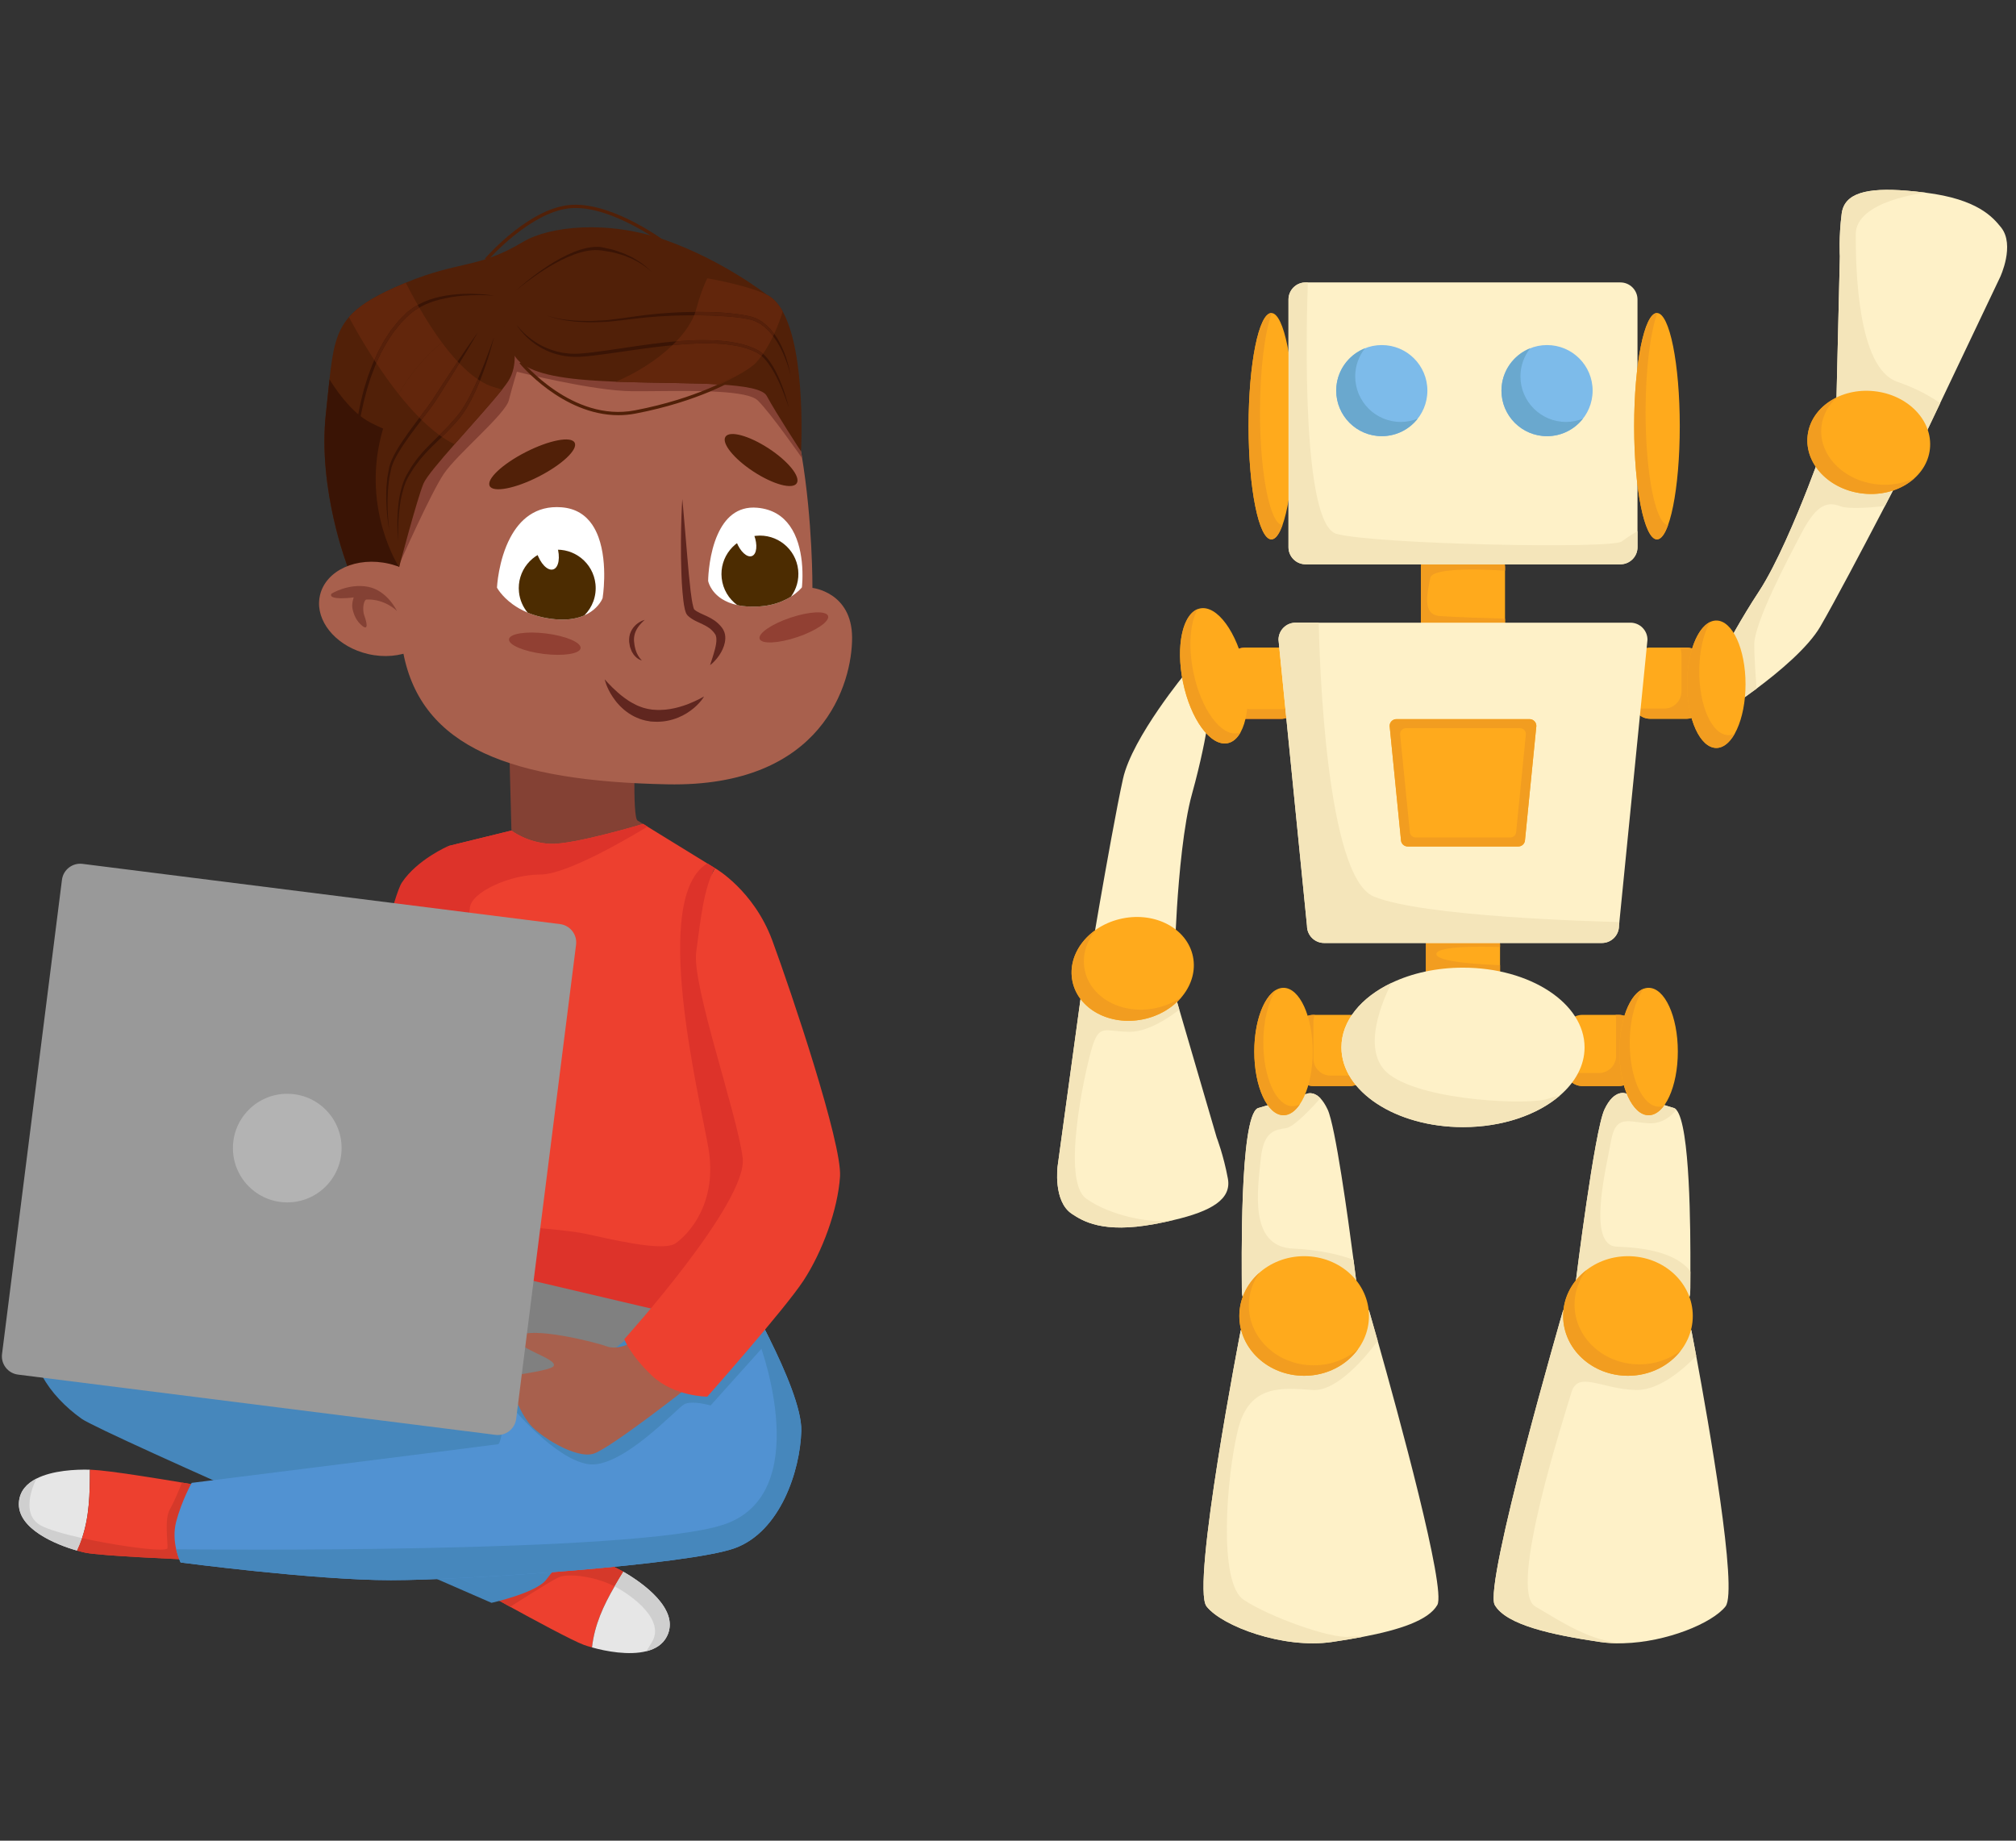 <svg xmlns="http://www.w3.org/2000/svg" xmlns:xlink="http://www.w3.org/1999/xlink" width="460" zoomAndPan="magnify" viewBox="0 0 345 315" height="420" preserveAspectRatio="xMidYMid meet" version="1.0"><rect x="0" y="0" width="345" height="315" fill="#333333" stroke="none"/><defs><clipPath id="272beab88d"><path d="M 314 32.082 L 344 32.082 L 344 78 L 314 78 Z M 314 32.082 " clip-rule="nonzero"/></clipPath><clipPath id="efe03dbee3"><path d="M 314 32.082 L 333 32.082 L 333 77 L 314 77 Z M 314 32.082 " clip-rule="nonzero"/></clipPath></defs><path fill="#fef1c8" d="M 324.066 83.695 C 324.066 83.695 323.488 84.82 322.57 86.598 C 322.32 87.066 322.059 87.582 321.77 88.129 C 318.879 93.668 313.996 102.945 311.512 107.223 C 309.395 110.852 304.434 114.988 300.59 117.855 C 297.754 119.969 295.539 121.391 295.539 121.391 L 294.102 113.309 C 294.102 113.309 294.852 111.66 296.363 108.922 C 297.27 107.285 298.453 105.25 299.898 102.945 C 300.27 102.371 300.645 101.781 301.043 101.172 C 304.031 96.602 307.395 88.535 309.406 83.395 C 310.508 80.57 311.199 78.633 311.199 78.633 L 324.066 83.695 " fill-opacity="1" fill-rule="nonzero"/><g clip-path="url(#272beab88d)"><path fill="#fef1c8" d="M 342.289 47.414 L 332.016 69.004 L 328.633 76.109 L 328.629 76.113 L 327.875 77.703 L 322.48 74.406 L 314.254 69.371 L 314.316 66.637 L 314.859 43.863 C 314.859 43.863 314.652 40.609 315.168 36.562 C 315.621 33.043 319.438 32.082 326.258 32.629 C 327.285 32.707 328.375 32.824 329.531 32.973 C 338.406 34.082 341.012 37.141 342.441 38.914 C 344.875 41.938 342.289 47.414 342.289 47.414 " fill-opacity="1" fill-rule="nonzero"/></g><g clip-path="url(#efe03dbee3)"><path fill="#f4e5ba" d="M 332.016 69.004 L 328.633 76.109 L 328.629 76.113 L 322.48 74.406 L 314.25 69.371 L 314.316 66.641 L 314.859 43.863 C 314.859 43.863 314.652 40.609 315.172 36.562 C 315.621 33.043 319.438 32.082 326.258 32.629 C 327.285 32.707 328.375 32.824 329.531 32.973 C 329.531 32.973 317.574 34.305 317.574 40.086 C 317.574 45.871 317.836 62.969 324.68 65.332 C 328.125 66.527 330.5 67.914 332.016 69.004 " fill-opacity="1" fill-rule="nonzero"/></g><path fill="#f4e5ba" d="M 324.066 83.695 C 324.066 83.695 323.488 84.82 322.57 86.598 C 320.242 86.855 316.375 87.172 314.941 86.633 C 312.836 85.848 310.996 86.109 308.363 91.105 C 305.73 96.102 300.207 106.621 300.207 110.305 C 300.207 112.113 300.402 115.195 300.59 117.855 C 297.754 119.969 295.539 121.391 295.539 121.391 L 294.102 113.309 C 294.102 113.309 294.852 111.66 296.363 108.922 C 297.27 107.285 298.453 105.25 299.898 102.945 C 300.27 102.371 300.645 101.781 301.043 101.172 C 304.031 96.602 307.395 88.535 309.406 83.395 C 310.508 80.57 311.199 78.633 311.199 78.633 L 324.066 83.695 " fill-opacity="1" fill-rule="nonzero"/><path fill="#ffaa1c" d="M 309.336 74.594 C 309.848 69.754 314.953 66.328 320.734 66.945 C 326.516 67.559 330.785 71.98 330.27 76.816 C 329.754 81.652 324.652 85.078 318.871 84.465 C 313.09 83.852 308.824 79.43 309.336 74.594 " fill-opacity="1" fill-rule="nonzero"/><path fill="#f29d20" d="M 321.238 82.887 C 315.453 82.273 311.188 77.855 311.703 73.016 C 311.91 71.051 312.887 69.324 314.352 68 C 311.598 69.32 309.645 71.703 309.336 74.594 C 308.82 79.434 313.086 83.852 318.871 84.465 C 322.301 84.832 325.484 83.766 327.617 81.832 C 325.77 82.723 323.562 83.137 321.238 82.887 " fill-opacity="1" fill-rule="nonzero"/><path fill="#e6e6e6" d="M 13.188 265.355 C 13.523 264.648 13.801 263.934 14.043 263.219 C 15.305 259.461 15.379 255.629 15.383 251.512 C 12.992 251.445 8.996 251.625 6.238 253.035 C 4.598 253.875 3.398 255.141 3.242 257.051 C 2.875 261.605 9.586 264.344 13.188 265.355 " fill-opacity="1" fill-rule="nonzero"/><path fill="#ed402f" d="M 84.973 273.68 C 84.973 273.68 85.891 274.191 87.277 274.957 C 90.969 276.984 97.984 280.793 99.918 281.492 C 100.273 281.621 100.746 281.773 101.309 281.926 C 101.746 278.035 103.273 274.77 105.172 271.48 C 105.645 270.652 106.152 269.82 106.668 268.973 C 106.586 268.926 106.504 268.879 106.426 268.832 C 104.352 267.668 98.344 265.172 94.316 263.535 C 92.09 262.629 90.469 261.984 90.469 261.984 L 89.375 264.32 L 84.973 273.68 " fill-opacity="1" fill-rule="nonzero"/><path fill="#e6e6e6" d="M 101.309 281.926 C 103.691 282.598 107.625 283.336 110.613 282.578 C 112.145 282.195 113.43 281.418 114.129 280.035 C 116.449 275.457 109.98 270.875 106.668 268.973 C 106.152 269.82 105.645 270.652 105.172 271.48 C 103.273 274.77 101.746 278.035 101.309 281.926 " fill-opacity="1" fill-rule="nonzero"/><path fill="#d5392a" d="M 87.336 274.961 L 87.277 274.957 C 85.891 274.191 84.973 273.68 84.973 273.68 L 89.375 264.32 C 90.664 264.074 92.434 263.805 94.316 263.535 C 98.344 265.172 104.352 267.668 106.426 268.832 C 106.504 268.879 106.586 268.926 106.668 268.973 C 106.152 269.82 105.645 270.652 105.172 271.48 C 105.023 271.406 104.887 271.336 104.75 271.273 C 102.555 270.207 99.711 269.613 97.652 269.613 C 96.781 269.613 96.051 269.719 95.57 269.945 C 93.957 270.703 87.336 274.961 87.336 274.961 " fill-opacity="1" fill-rule="nonzero"/><path fill="#cfcfcf" d="M 110.613 282.578 C 110.879 282.148 111.191 281.625 111.566 281.012 C 113.832 277.301 108.379 273.156 105.172 271.48 C 105.645 270.652 106.152 269.82 106.668 268.973 C 109.496 270.594 114.625 274.172 114.621 278.031 C 114.621 278.695 114.469 279.367 114.129 280.035 C 113.43 281.418 112.145 282.195 110.613 282.578 " fill-opacity="1" fill-rule="nonzero"/><path fill="#b3b3b3" d="M 93.902 266.539 C 93.688 266.539 93.492 266.648 93.383 266.828 C 93.297 266.969 93.273 267.129 93.309 267.289 C 93.348 267.445 93.445 267.578 93.582 267.664 C 93.863 267.836 94.25 267.738 94.418 267.461 C 94.594 267.176 94.5 266.805 94.215 266.629 C 94.121 266.57 94.012 266.539 93.902 266.539 Z M 93.898 268.312 C 93.684 268.312 93.473 268.254 93.289 268.141 C 93.023 267.98 92.836 267.723 92.766 267.418 C 92.691 267.117 92.742 266.801 92.902 266.535 C 93.23 266.004 93.973 265.824 94.508 266.148 C 95.059 266.488 95.23 267.207 94.895 267.754 C 94.684 268.105 94.309 268.312 93.898 268.312 " fill-opacity="1" fill-rule="nonzero"/><path fill="#ed402f" d="M 13.188 265.355 C 13.75 265.516 14.23 265.637 14.602 265.715 C 17.371 266.285 31.43 266.852 31.43 266.852 L 32.852 254.004 C 32.852 254.004 32.199 253.891 31.137 253.711 C 27.383 253.082 18.547 251.633 15.668 251.523 C 15.578 251.52 15.48 251.512 15.383 251.512 C 15.379 255.629 15.305 259.461 14.043 263.219 C 13.801 263.934 13.523 264.648 13.188 265.355 " fill-opacity="1" fill-rule="nonzero"/><path fill="#4687bc" d="M 13.965 242.793 C 17.566 245.355 84.113 274.297 84.113 274.297 C 84.113 274.297 91.781 272.594 93.484 270.324 C 95.191 268.055 98.598 264.363 98.598 264.363 C 98.598 264.363 71.02 245.855 54.238 236.852 C 51.301 235.273 48.691 233.988 46.625 233.145 C 36.719 229.102 23.07 224.199 14.387 224.477 L 14.379 224.477 C 10.871 224.59 8.172 225.543 6.863 227.754 C 4.07 232.469 8.383 238.82 13.965 242.793 " fill-opacity="1" fill-rule="nonzero"/><path fill="#4687bc" d="M 67.453 214.98 L 50.035 236.551 L 75.973 250.363 L 86.574 249.605 L 91.688 223.117 L 67.453 214.98 " fill-opacity="1" fill-rule="nonzero"/><path fill="#844134" d="M 108.727 126.238 C 108.727 126.238 108.16 139.863 109.105 140.43 C 110.055 140.996 110.055 140.996 110.055 140.996 C 110.055 140.996 101.91 145.348 95.285 145.16 C 88.66 144.973 87.523 142.133 87.523 142.133 L 87.051 124.242 L 108.727 126.238 " fill-opacity="1" fill-rule="nonzero"/><path fill="#cfcfcf" d="M 13.188 265.355 C 9.68 264.367 3.23 261.746 3.227 257.41 C 3.227 257.293 3.23 257.172 3.242 257.051 C 3.398 255.141 4.598 253.875 6.238 253.035 C 5.676 254.168 3.492 259.09 6.934 261.027 C 8.203 261.742 10.93 262.523 14.043 263.219 C 13.801 263.934 13.523 264.648 13.188 265.355 " fill-opacity="1" fill-rule="nonzero"/><path fill="#d5392a" d="M 31.43 266.852 C 31.43 266.852 17.371 266.285 14.602 265.715 C 14.23 265.637 13.75 265.516 13.188 265.355 C 13.523 264.648 13.801 263.934 14.043 263.219 C 19.004 264.32 24.93 265.191 27.441 265.191 C 28.203 265.191 28.652 265.109 28.664 264.934 C 28.734 263.797 28.098 259.965 29.086 258.262 C 29.797 257.047 30.688 254.867 31.137 253.711 C 32.199 253.891 32.852 254.004 32.852 254.004 L 31.43 266.852 " fill-opacity="1" fill-rule="nonzero"/><path fill="#5192d2" d="M 30.148 265.125 C 30.461 266.492 30.91 267.391 30.91 267.391 C 30.91 267.391 53.82 270.422 66.887 270.422 C 79.949 270.422 118.008 267.77 125.766 264.934 C 133.531 262.094 136.938 251.688 137.125 244.879 C 137.23 241.18 134.379 234.527 131.742 229.223 C 130.656 227.023 129.613 225.059 128.828 223.637 C 128.004 222.137 127.469 221.223 127.469 221.223 L 97.832 222.664 L 88.66 223.113 C 88.66 223.113 86.387 246.953 85.25 247.148 C 84.113 247.336 32.805 253.766 32.805 253.766 C 32.805 253.766 31.102 256.797 30.152 260.391 C 29.691 262.141 29.859 263.836 30.148 265.125 " fill-opacity="1" fill-rule="nonzero"/><path fill="#ed402f" d="M 132.777 221.605 C 132.777 221.605 125.371 223.289 116.238 224.488 C 108.594 225.488 99.742 226.152 93.02 225.199 C 88.43 224.555 84.477 223.531 81.141 222.363 C 71.934 219.176 67.457 214.98 67.457 214.98 C 67.457 214.98 67.945 209.145 68.574 201.898 C 69.352 192.953 70.34 181.863 70.863 176.949 C 71.809 168.051 76.73 144.781 76.73 144.781 L 86.156 142.469 L 87.52 142.137 C 87.52 142.137 90.176 144.215 94.152 144.406 C 98.129 144.594 110.059 140.996 110.059 140.996 L 110.801 141.461 L 121.035 147.758 L 122.355 148.57 C 120.848 149.703 120.652 163.512 120.652 163.512 L 132.777 221.605 " fill-opacity="1" fill-rule="nonzero"/><path fill="#4687bc" d="M 87.711 240.902 C 87.711 240.902 94.906 249.605 100.586 250.555 C 106.266 251.496 115.734 241.09 117.059 240.336 C 118.383 239.574 121.602 240.523 121.602 240.523 L 131.742 229.223 C 129.527 224.742 127.469 221.223 127.469 221.223 L 97.832 222.664 L 87.711 240.902 " fill-opacity="1" fill-rule="nonzero"/><path fill="#dd332a" d="M 76.73 144.781 C 76.73 144.781 71.43 147.051 68.777 151.027 C 66.129 155 55.902 204.383 55.902 204.383 L 68.59 205.328 L 76.73 144.781 " fill-opacity="1" fill-rule="nonzero"/><path fill="#dd332a" d="M 132.777 221.605 C 132.777 221.605 125.371 223.289 116.238 224.488 L 81.141 222.363 C 71.934 219.176 67.457 214.98 67.457 214.98 C 67.457 214.98 67.945 209.145 68.574 201.898 C 69.352 192.953 70.34 181.863 70.863 176.949 C 71.809 168.051 76.73 144.781 76.73 144.781 L 86.156 142.469 L 87.52 142.137 C 87.52 142.137 90.176 144.215 94.152 144.406 C 98.129 144.594 110.059 140.996 110.059 140.996 L 110.801 141.461 C 108.402 142.934 97.16 149.66 92.48 149.66 C 87.23 149.66 80.641 152.676 80.41 155.359 C 80.191 158.039 73.707 201.824 76.949 204.055 C 80.191 206.289 83.992 209.531 83.992 209.531 C 83.992 209.531 96.168 210.309 99.973 211.094 C 103.773 211.875 113.383 214.328 115.617 212.77 C 117.855 211.207 122.887 205.844 121.207 196.352 C 119.547 186.914 111.359 153.641 121.035 147.758 L 122.355 148.57 C 120.848 149.703 120.652 163.512 120.652 163.512 L 132.777 221.605 " fill-opacity="1" fill-rule="nonzero"/><path fill="#4687bc" d="M 30.148 265.125 C 30.461 266.492 30.91 267.391 30.91 267.391 C 30.91 267.391 53.82 270.422 66.887 270.422 C 79.949 270.422 118.008 267.77 125.766 264.934 C 133.531 262.094 136.938 251.688 137.125 244.879 C 137.23 241.18 134.379 234.527 131.742 229.223 C 130.656 227.023 129.613 225.059 128.828 223.637 L 130.121 230.305 C 130.121 230.305 139.59 255.848 123.688 260.957 C 108.23 265.926 34.293 265.172 30.148 265.125 " fill-opacity="1" fill-rule="nonzero"/><path fill="#808080" d="M 91.438 241.883 L 113.191 224.352 L 66.176 213.305 L 89.332 241.355 L 91.438 241.883 " fill-opacity="1" fill-rule="nonzero"/><path fill="#a8604d" d="M 118.098 237.117 C 118.098 237.117 104.656 247.715 101.629 248.754 C 98.598 249.793 91.973 245.633 90.363 243.359 C 88.754 241.09 88.469 239.672 88.469 239.672 C 88.469 239.672 76.918 240.523 77.109 238.348 C 77.297 236.172 93.676 235.129 94.715 233.809 C 95.758 232.48 87.047 230.496 88.848 228.699 C 90.645 226.898 101.816 229.645 103.805 230.402 C 105.793 231.156 108.348 229.645 108.348 229.645 L 118.098 237.117 " fill-opacity="1" fill-rule="nonzero"/><path fill="#ed402f" d="M 122.359 148.566 C 122.359 148.566 128.988 152.324 132.18 160.984 C 135.375 169.641 144.133 195.68 143.754 201.355 C 143.375 207.035 140.727 214.223 137.508 219.145 C 134.289 224.062 121.035 239.012 121.035 239.012 C 121.035 239.012 115.355 239.012 111.566 235.414 C 107.781 231.82 106.836 229.172 106.836 229.172 C 106.836 229.172 128.039 205.707 127.094 198.141 C 126.148 190.57 118.383 168.621 119.141 162.945 C 119.898 157.27 120.469 151.785 122.359 148.566 " fill-opacity="1" fill-rule="nonzero"/><path fill="#512008" d="M 59.543 97.117 L 68.301 97.059 C 68.301 97.059 69.148 85.996 72.371 76.031 C 72.695 75.02 73.047 74.016 73.426 73.035 C 74.969 69.043 76.941 65.449 79.465 63.137 C 79.484 63.121 79.5 63.105 79.523 63.086 C 88.855 54.676 131.199 50.422 131.199 50.422 C 131.199 50.422 123.883 44.672 114.117 41.172 C 104 37.543 93.953 38.73 89.52 41.387 C 81.762 46.031 78.766 44.535 69.438 48.379 C 68.801 48.641 68.137 48.93 67.438 49.242 C 63.664 50.949 61.277 52.465 59.715 54.27 C 57.496 56.82 56.93 59.934 56.387 64.922 C 56.203 66.609 56.02 68.516 55.781 70.684 C 54.312 83.789 59.543 97.117 59.543 97.117 " fill-opacity="1" fill-rule="nonzero"/><path fill="#a8604d" d="M 136.125 72.426 C 136.152 72.543 136.172 72.664 136.203 72.785 C 136.402 73.684 136.582 74.586 136.758 75.496 C 136.781 75.586 136.789 75.676 136.812 75.766 C 136.934 76.406 137.047 77.043 137.152 77.684 C 139.113 89.238 139.031 100.609 139.031 100.609 C 139.031 100.609 145.773 101.32 145.82 109.086 C 145.855 116.871 140.855 134.773 114.191 134.223 C 87.523 133.691 72.133 127.941 69.016 111.734 C 68.559 109.301 68.246 106.352 68.18 103.105 C 68.133 101.02 68.184 98.805 68.352 96.52 L 68.355 96.508 C 68.387 96.133 68.414 95.746 68.445 95.363 C 70.012 77.664 78.566 56.312 102.695 56.094 C 108.535 56.047 133.199 59.285 136.125 72.426 " fill-opacity="1" fill-rule="nonzero"/><path fill="#844134" d="M 136.125 72.426 C 136.152 72.543 136.172 72.664 136.203 72.785 C 136.402 73.684 136.582 74.586 136.758 75.496 C 136.781 75.586 136.789 75.676 136.812 75.766 C 136.934 76.406 137.047 77.043 137.152 77.684 C 137.234 78.039 137.281 78.117 137.242 78.383 C 137.242 78.383 131.855 70.633 129.66 68.516 C 127.883 66.801 119.348 66.867 112.574 66.93 C 110.973 66.945 109.473 66.961 108.18 66.949 C 101.422 66.906 88.453 63.617 88.453 63.617 C 88.453 63.617 87.695 66.078 87.082 68.492 C 86.473 70.91 78.246 77.695 75.969 81.062 C 73.727 84.371 68.52 96.145 68.355 96.508 C 68.387 96.133 68.414 95.746 68.445 95.363 C 70.012 77.664 78.566 56.312 102.695 56.094 C 108.535 56.047 133.199 59.285 136.125 72.426 " fill-opacity="1" fill-rule="nonzero"/><path fill="#ffffff" d="M 103.395 98.988 C 103.355 100.953 103.125 102.352 103.125 102.352 C 103.125 102.352 103.07 102.508 102.938 102.754 C 102.59 103.367 101.742 104.551 100 105.309 C 98.922 105.785 97.496 106.105 95.637 106.02 L 95.633 106.012 C 94.84 105.977 93.965 105.871 93.004 105.672 C 92.355 105.535 91.754 105.375 91.195 105.18 C 90.875 105.07 90.57 104.953 90.285 104.832 C 89.262 104.406 88.422 103.914 87.727 103.406 C 85.801 102.004 85.047 100.562 85.047 100.562 C 85.047 100.562 85.258 95.879 87.336 91.98 C 88.926 88.992 91.605 86.457 96.117 86.816 C 98.598 87.012 100.254 88.184 101.355 89.801 C 101.789 90.449 102.137 91.16 102.414 91.91 C 103.266 94.23 103.438 96.922 103.395 98.988 " fill-opacity="1" fill-rule="nonzero"/><path fill="#4c2c01" d="M 101.902 99.941 C 102.125 102.008 101.367 103.953 100 105.312 C 98.922 105.785 97.496 106.105 95.637 106.02 L 95.633 106.016 C 94.84 105.977 93.965 105.871 93.004 105.672 C 92.355 105.535 91.754 105.375 91.195 105.18 C 90.875 105.07 90.57 104.957 90.285 104.832 C 89.492 103.871 88.961 102.68 88.816 101.352 C 88.426 97.734 91.043 94.496 94.656 94.105 C 98.266 93.719 101.512 96.328 101.902 99.941 " fill-opacity="1" fill-rule="nonzero"/><path fill="#ffffff" d="M 92.484 90.477 C 93.449 90.172 94.719 91.488 95.32 93.414 C 95.926 95.336 95.633 97.141 94.672 97.441 C 93.707 97.742 92.441 96.426 91.836 94.504 C 91.234 92.578 91.523 90.777 92.484 90.477 " fill-opacity="1" fill-rule="nonzero"/><path fill="#ffffff" d="M 137.207 96.07 C 137.473 98.527 137.23 100.516 137.23 100.516 C 137.23 100.516 137.059 100.746 136.699 101.082 C 136.395 101.363 135.953 101.723 135.371 102.09 C 135.105 102.266 134.801 102.434 134.465 102.605 C 134.227 102.719 133.969 102.84 133.695 102.949 C 132.586 103.398 131.203 103.742 129.531 103.801 C 129.133 103.805 128.758 103.816 128.406 103.805 C 127.969 103.793 127.566 103.766 127.18 103.715 L 127.176 103.715 C 126.82 103.676 126.48 103.617 126.168 103.543 C 125.066 103.309 124.203 102.926 123.527 102.496 C 121.508 101.195 121.184 99.418 121.184 99.418 C 121.184 99.418 121.207 95.945 122.34 92.66 C 122.488 92.23 122.652 91.812 122.844 91.398 C 124.031 88.766 126.078 86.578 129.59 86.891 C 132.238 87.125 133.988 88.344 135.145 89.973 C 136.434 91.77 136.984 94.074 137.207 96.07 " fill-opacity="1" fill-rule="nonzero"/><path fill="#4c2c01" d="M 136.59 97.527 C 136.77 99.211 136.297 100.82 135.371 102.094 C 135.105 102.266 134.801 102.438 134.461 102.605 C 134.227 102.719 133.969 102.84 133.695 102.949 C 132.586 103.398 131.203 103.742 129.531 103.801 C 129.133 103.809 128.758 103.816 128.402 103.809 C 127.965 103.797 127.566 103.766 127.18 103.719 L 127.176 103.719 C 126.82 103.676 126.48 103.617 126.164 103.547 C 124.723 102.488 123.711 100.855 123.504 98.938 C 123.113 95.324 125.73 92.082 129.34 91.695 C 132.953 91.305 136.199 93.914 136.59 97.527 " fill-opacity="1" fill-rule="nonzero"/><path fill="#ffffff" d="M 126.387 89.117 C 127.223 88.801 128.414 89.895 129.047 91.562 C 129.68 93.234 129.516 94.844 128.68 95.156 C 127.848 95.477 126.656 94.379 126.023 92.711 C 125.391 91.043 125.555 89.434 126.387 89.117 " fill-opacity="1" fill-rule="nonzero"/><path fill="#60261f" d="M 116.762 85.402 C 116.762 85.402 116.961 87.379 117.203 90.336 C 117.328 91.812 117.473 93.539 117.629 95.383 C 117.77 97.227 117.965 99.191 118.184 101.137 C 118.305 102.098 118.434 103.09 118.66 103.93 C 118.691 104.027 118.723 104.125 118.75 104.199 C 118.773 104.27 118.836 104.352 118.77 104.262 L 118.762 104.258 C 118.703 104.203 118.75 104.246 118.742 104.234 L 118.758 104.25 L 118.793 104.281 L 118.859 104.34 C 118.902 104.375 118.957 104.43 118.988 104.449 C 119.062 104.496 119.105 104.539 119.195 104.594 C 119.527 104.805 119.934 104.984 120.352 105.172 C 121.191 105.547 122.129 105.977 122.855 106.66 C 123.219 107.004 123.535 107.344 123.785 107.781 C 123.941 108.086 124.023 108.328 124.07 108.582 C 124.117 108.836 124.129 109.078 124.121 109.309 C 124.074 110.223 123.77 110.918 123.473 111.492 C 123.168 112.062 122.836 112.504 122.539 112.848 C 121.953 113.535 121.516 113.828 121.516 113.828 C 121.516 113.828 121.668 113.348 121.941 112.508 C 122.066 112.098 122.227 111.605 122.363 111.055 C 122.5 110.508 122.629 109.883 122.594 109.309 C 122.59 109.168 122.57 109.031 122.535 108.906 C 122.508 108.785 122.449 108.656 122.43 108.602 C 122.277 108.348 122.035 108.059 121.781 107.82 C 121.27 107.324 120.559 106.969 119.711 106.582 C 119.293 106.387 118.828 106.184 118.359 105.875 C 118.246 105.809 118.105 105.695 117.98 105.602 C 117.914 105.551 117.887 105.52 117.836 105.477 L 117.77 105.414 L 117.738 105.383 L 117.719 105.371 L 117.66 105.312 C 117.43 105.039 117.398 104.895 117.336 104.738 C 117.277 104.586 117.242 104.453 117.207 104.316 C 116.965 103.262 116.887 102.281 116.793 101.277 C 116.617 99.281 116.586 97.297 116.539 95.438 C 116.527 93.578 116.523 91.844 116.562 90.355 C 116.617 87.383 116.762 85.402 116.762 85.402 " fill-opacity="1" fill-rule="nonzero"/><path fill="#914033" d="M 87.105 109.395 C 86.984 110.359 89.629 111.484 93.016 111.906 C 96.398 112.328 99.238 111.887 99.359 110.922 C 99.48 109.953 96.836 108.828 93.449 108.406 C 90.066 107.984 87.227 108.426 87.105 109.395 " fill-opacity="1" fill-rule="nonzero"/><path fill="#914033" d="M 129.996 109.328 C 130.305 110.25 133.176 110.125 136.41 109.039 C 139.645 107.957 142.016 106.332 141.707 105.41 C 141.395 104.484 138.523 104.617 135.289 105.699 C 132.059 106.781 129.688 108.406 129.996 109.328 " fill-opacity="1" fill-rule="nonzero"/><path fill="#3a1405" d="M 59.543 97.117 L 68.301 97.059 C 68.301 97.059 69.148 85.996 72.371 76.031 C 68.895 74.77 64.719 73.137 62.77 71.961 C 59.73 70.125 57.16 66.188 56.387 64.922 C 56.203 66.609 56.023 68.512 55.781 70.684 C 54.312 83.789 59.543 97.117 59.543 97.117 " fill-opacity="1" fill-rule="nonzero"/><path fill="#a8604d" d="M 74.809 106.555 C 73.805 110.816 68.508 113.219 62.973 111.922 C 57.973 110.75 54.488 106.957 54.598 103.09 C 54.609 102.68 54.664 102.266 54.762 101.852 C 55.766 97.586 61.062 95.184 66.598 96.48 C 66.77 96.523 66.941 96.562 67.113 96.609 C 72.359 98.059 75.777 102.422 74.809 106.555 " fill-opacity="1" fill-rule="nonzero"/><path fill="#844134" d="M 56.723 101.594 C 56.723 101.594 59.625 99.797 62.949 100.414 C 66.273 101.027 67.926 104.551 67.926 104.551 C 67.926 104.551 65.906 102.48 62.738 102.594 C 62.23 102.609 61.949 104.309 62.359 105.391 C 62.762 106.477 63.078 107.957 62.031 107.133 C 60.984 106.309 60.551 105.199 60.34 104.258 C 60.121 103.301 60.535 102.238 60.535 102.238 C 60.535 102.238 56.02 102.832 56.723 101.594 " fill-opacity="1" fill-rule="nonzero"/><path fill="#512008" d="M 136.34 82.711 C 135.625 83.805 132.316 82.91 128.949 80.707 C 125.582 78.508 123.438 75.836 124.152 74.738 C 124.871 73.645 128.18 74.543 131.547 76.742 C 134.91 78.941 137.059 81.613 136.34 82.711 " fill-opacity="1" fill-rule="nonzero"/><path fill="#512008" d="M 98.344 75.762 C 98.938 76.93 96.164 79.535 92.148 81.578 C 88.133 83.625 84.395 84.336 83.801 83.172 C 83.207 82.004 85.98 79.402 89.996 77.355 C 94.012 75.312 97.75 74.598 98.344 75.762 " fill-opacity="1" fill-rule="nonzero"/><path fill="#512008" d="M 137.078 77.246 C 137.078 77.246 132.879 70.828 131.215 67.758 C 130.574 66.566 127.441 66.051 123.145 65.797 C 121.008 65.664 118.578 65.598 116.023 65.559 C 112.562 65.492 108.879 65.449 105.371 65.32 C 103.238 65.234 101.18 65.117 99.27 64.938 C 92.125 64.262 89.238 62.766 88.086 60.906 C 87.293 59.629 87.316 58.176 87.332 56.703 C 87.441 46.801 101.828 45.438 114.328 46.684 C 116.66 46.918 118.934 47.242 121.031 47.621 C 125.598 48.441 129.344 49.508 131.199 50.422 C 132.312 50.977 133.219 51.988 133.949 53.309 C 138 60.633 137.078 77.246 137.078 77.246 " fill-opacity="1" fill-rule="nonzero"/><path fill="#512008" d="M 88.086 60.906 C 88.098 62.324 87.844 63.883 86.977 65.23 C 86.727 65.625 86.359 66.113 85.914 66.676 C 84.047 69.039 80.703 72.715 77.805 76.012 C 75.18 78.992 72.922 81.664 72.469 82.758 C 71.383 85.348 68.301 97.062 68.301 97.062 C 68.301 97.062 61.949 87.375 65.234 74.539 C 65.867 72.066 66.906 69.656 68.199 67.422 C 70.227 63.91 72.895 60.832 75.629 58.613 C 80.207 54.895 84.977 53.59 87.332 56.703 C 87.332 56.703 88.062 58.613 88.086 60.906 " fill-opacity="1" fill-rule="nonzero"/><path fill="#512008" d="M 105.824 71.051 C 96.219 71.051 88.984 62.258 88.906 62.16 L 89.344 61.809 C 89.426 61.914 97.953 72.27 108.637 70.227 C 119.43 68.168 125.48 64.445 125.539 64.406 L 125.836 64.883 C 125.777 64.918 119.648 68.695 108.742 70.777 C 107.75 70.969 106.773 71.051 105.824 71.051 " fill-opacity="1" fill-rule="nonzero"/><path fill="#3a1405" d="M 84.523 57.727 C 84.523 57.727 84.391 58.34 84.086 59.391 C 83.793 60.441 83.344 61.938 82.688 63.699 C 82.367 64.582 81.996 65.531 81.562 66.516 C 81.105 67.496 80.625 68.527 80.016 69.547 C 79.875 69.805 79.711 70.055 79.547 70.309 C 79.383 70.559 79.227 70.82 79.031 71.062 C 78.84 71.305 78.672 71.559 78.457 71.797 C 78.254 72.023 78.051 72.25 77.848 72.477 C 77.445 72.941 77.012 73.391 76.566 73.836 C 76.133 74.293 75.68 74.723 75.23 75.156 C 74.785 75.594 74.336 76.023 73.891 76.457 C 73.465 76.902 73.02 77.332 72.621 77.789 C 72.23 78.254 71.812 78.691 71.477 79.184 C 71.121 79.66 70.762 80.125 70.473 80.629 C 70.164 81.133 69.855 81.582 69.621 82.102 C 69.484 82.352 69.406 82.605 69.305 82.855 C 69.199 83.098 69.125 83.359 69.051 83.613 C 68.746 84.625 68.551 85.617 68.434 86.539 C 68.172 88.387 68.129 89.945 68.121 91.035 C 68.113 92.129 68.145 92.75 68.145 92.75 C 68.145 92.75 68.078 92.129 68.027 91.039 C 67.992 89.945 67.969 88.379 68.156 86.508 C 68.25 85.57 68.426 84.562 68.711 83.516 C 68.781 83.25 68.852 82.984 68.957 82.723 C 69.055 82.457 69.141 82.176 69.266 81.93 C 69.484 81.414 69.809 80.902 70.102 80.398 C 70.383 79.879 70.738 79.391 71.098 78.898 C 71.438 78.391 71.859 77.941 72.254 77.461 C 72.66 76.992 73.105 76.555 73.535 76.102 C 73.977 75.664 74.422 75.223 74.867 74.785 C 75.309 74.348 75.758 73.914 76.18 73.465 C 76.609 73.027 77.035 72.582 77.434 72.113 C 77.637 71.883 77.84 71.652 78.039 71.426 C 78.234 71.207 78.406 70.961 78.59 70.734 C 78.777 70.508 78.934 70.254 79.098 70.012 C 79.262 69.77 79.422 69.527 79.566 69.277 C 80.172 68.293 80.66 67.277 81.121 66.316 C 81.562 65.348 81.988 64.43 82.336 63.562 C 82.699 62.703 83 61.902 83.27 61.191 C 83.547 60.484 83.773 59.859 83.957 59.348 C 84.316 58.316 84.523 57.727 84.523 57.727 " fill-opacity="1" fill-rule="nonzero"/><path fill="#3a1405" d="M 81.762 56.891 C 81.762 56.891 81.457 57.41 80.93 58.316 C 80.402 59.227 79.629 60.508 78.688 62.043 C 77.762 63.586 76.617 65.344 75.422 67.25 C 75.117 67.723 74.812 68.207 74.5 68.695 C 74.164 69.188 73.816 69.664 73.461 70.137 C 72.746 71.074 72.016 72.027 71.289 72.98 C 70.566 73.938 69.855 74.902 69.199 75.875 C 68.547 76.848 67.922 77.82 67.449 78.82 C 67.34 79.074 67.215 79.316 67.141 79.574 L 67.008 79.949 L 66.926 80.34 C 66.816 80.867 66.691 81.387 66.605 81.891 C 66.551 82.395 66.492 82.887 66.438 83.363 C 66.383 83.84 66.391 84.309 66.359 84.754 C 66.328 85.203 66.32 85.633 66.328 86.043 C 66.332 86.449 66.336 86.836 66.34 87.203 C 66.379 87.93 66.398 88.566 66.453 89.086 C 66.527 90.133 66.617 90.727 66.617 90.727 C 66.617 90.727 66.496 90.141 66.363 89.098 C 66.289 88.578 66.246 87.941 66.176 87.211 C 66.156 86.844 66.137 86.457 66.117 86.043 C 66.09 85.633 66.086 85.199 66.098 84.75 C 66.105 84.297 66.09 83.828 66.137 83.34 C 66.18 82.852 66.227 82.344 66.273 81.824 C 66.348 81.312 66.457 80.797 66.555 80.262 L 66.633 79.852 L 66.758 79.445 C 66.836 79.168 66.961 78.914 67.066 78.645 C 67.531 77.598 68.141 76.594 68.797 75.605 C 69.457 74.617 70.16 73.637 70.879 72.676 C 71.598 71.715 72.316 70.758 73.027 69.812 C 73.375 69.34 73.715 68.863 74.031 68.398 C 74.336 67.91 74.648 67.434 74.957 66.961 C 76.195 65.082 77.324 63.312 78.344 61.828 C 79.348 60.336 80.195 59.098 80.805 58.238 C 81.414 57.383 81.762 56.891 81.762 56.891 " fill-opacity="1" fill-rule="nonzero"/><path fill="#3a1405" d="M 88.371 55.531 C 88.371 55.531 88.492 55.707 88.75 56.012 C 89.008 56.316 89.398 56.754 89.953 57.25 C 90.508 57.742 91.215 58.309 92.102 58.832 C 92.984 59.359 94.055 59.816 95.27 60.148 C 96.484 60.461 97.855 60.613 99.293 60.5 C 100.742 60.402 102.27 60.195 103.855 59.969 C 107.023 59.516 110.402 58.965 113.812 58.594 C 117.219 58.234 120.668 58.047 123.895 58.363 C 125.5 58.543 127.055 58.824 128.453 59.371 C 128.629 59.438 128.801 59.508 128.973 59.574 C 129.141 59.656 129.309 59.734 129.473 59.812 C 129.559 59.855 129.629 59.883 129.723 59.938 L 129.949 60.074 C 130.098 60.176 130.262 60.289 130.398 60.402 C 130.953 60.863 131.395 61.395 131.77 61.926 C 132.516 62.996 133.035 64.066 133.441 65.031 C 133.852 65.992 134.16 66.852 134.379 67.566 C 134.828 69 135.008 69.832 135.008 69.832 C 135.008 69.832 134.773 69.012 134.238 67.617 C 133.965 66.926 133.637 66.078 133.188 65.145 C 132.738 64.211 132.195 63.172 131.453 62.156 C 131.078 61.648 130.641 61.156 130.125 60.746 C 129.992 60.637 129.867 60.559 129.723 60.465 L 129.492 60.332 C 129.438 60.301 129.34 60.262 129.266 60.227 C 129.109 60.152 128.949 60.078 128.789 60.004 C 128.625 59.938 128.457 59.875 128.289 59.812 C 126.941 59.301 125.418 59.039 123.844 58.883 C 120.676 58.598 117.262 58.832 113.879 59.203 C 110.488 59.562 107.113 60.098 103.938 60.539 C 102.348 60.758 100.805 60.965 99.324 61.055 C 97.828 61.137 96.402 60.949 95.145 60.594 C 93.887 60.234 92.809 59.688 91.93 59.109 C 91.043 58.531 90.352 57.922 89.828 57.383 C 89.305 56.84 88.938 56.375 88.707 56.047 C 88.473 55.719 88.371 55.531 88.371 55.531 " fill-opacity="1" fill-rule="nonzero"/><path fill="#3a1405" d="M 93.375 53.898 C 93.375 53.898 93.543 53.977 93.879 54.082 C 94.207 54.207 94.707 54.32 95.34 54.473 C 95.984 54.582 96.758 54.742 97.668 54.797 C 98.566 54.918 99.594 54.898 100.707 54.93 C 101.266 54.949 101.848 54.883 102.449 54.859 C 103.047 54.816 103.672 54.828 104.305 54.73 C 105.574 54.559 106.914 54.418 108.297 54.195 C 109.68 53.988 111.129 53.832 112.594 53.688 C 114.062 53.57 115.559 53.461 117.055 53.418 C 118.551 53.367 120.051 53.367 121.527 53.406 C 123.004 53.434 124.453 53.543 125.855 53.711 C 126.203 53.75 126.551 53.801 126.895 53.859 C 127.238 53.906 127.578 53.969 127.914 54.043 C 128.574 54.184 129.262 54.348 129.844 54.707 C 130.121 54.875 130.398 55.02 130.652 55.238 C 130.906 55.441 131.172 55.629 131.379 55.859 C 131.832 56.281 132.207 56.746 132.543 57.203 C 133.219 58.125 133.676 59.062 134.035 59.906 C 134.395 60.746 134.645 61.504 134.816 62.137 C 134.996 62.77 135.105 63.27 135.172 63.613 C 135.242 63.957 135.27 64.141 135.27 64.141 C 135.27 64.141 135.121 63.406 134.688 62.18 C 134.473 61.566 134.188 60.828 133.797 60.012 C 133.406 59.199 132.906 58.309 132.23 57.438 C 131.891 57.008 131.516 56.57 131.078 56.184 C 130.867 55.969 130.625 55.809 130.387 55.633 C 130.164 55.445 129.875 55.301 129.594 55.148 C 129.074 54.844 128.457 54.695 127.805 54.57 C 127.48 54.504 127.148 54.449 126.812 54.406 C 126.477 54.355 126.133 54.312 125.789 54.277 C 124.406 54.137 122.969 54.051 121.508 54 C 120.047 53.949 118.555 53.938 117.07 53.977 C 115.582 53.988 114.094 54.066 112.633 54.156 C 111.168 54.266 109.738 54.391 108.348 54.574 C 106.965 54.766 105.609 54.883 104.332 55.027 C 103.691 55.113 103.062 55.086 102.457 55.121 C 101.852 55.129 101.27 55.184 100.707 55.156 C 99.586 55.105 98.555 55.086 97.652 54.938 C 96.742 54.852 95.965 54.664 95.324 54.535 C 94.695 54.363 94.195 54.234 93.871 54.098 C 93.543 53.98 93.375 53.898 93.375 53.898 " fill-opacity="1" fill-rule="nonzero"/><path fill="#3a1405" d="M 84.586 50.605 C 84.586 50.605 83.66 50.508 82.039 50.5 C 81.227 50.496 80.242 50.531 79.121 50.613 C 78 50.715 76.746 50.902 75.406 51.227 C 74.07 51.543 72.656 52.066 71.34 52.895 C 70.992 53.074 70.703 53.344 70.383 53.582 L 70.148 53.766 L 70.09 53.812 L 70.074 53.824 C 70.07 53.828 70.074 53.824 70.074 53.824 C 70.078 53.82 70.082 53.816 70.074 53.824 L 70.043 53.852 L 69.934 53.961 L 69.488 54.398 C 69.195 54.695 68.883 54.988 68.594 55.297 C 68.332 55.621 68.062 55.949 67.797 56.281 L 67.391 56.777 L 67.027 57.32 C 66.785 57.684 66.543 58.051 66.297 58.418 C 66.062 58.793 65.863 59.195 65.645 59.586 C 65.434 59.98 65.195 60.363 65.02 60.781 C 64.648 61.605 64.242 62.426 63.938 63.293 C 63.777 63.727 63.605 64.152 63.453 64.586 L 63.035 65.902 C 62.73 66.777 62.543 67.684 62.297 68.566 C 62.086 69.461 61.891 70.359 61.715 71.25 C 61.395 73.039 61.121 74.812 60.992 76.543 C 60.828 78.27 60.793 79.945 60.801 81.535 C 60.84 83.129 60.949 84.613 61.152 85.996 C 61.508 88.758 61.801 91.059 62.008 92.672 C 62.105 93.477 62.254 94.098 62.32 94.527 C 62.398 94.953 62.438 95.184 62.438 95.184 C 62.438 95.184 62.391 94.957 62.297 94.531 C 62.215 94.105 62.043 93.488 61.918 92.684 C 61.676 91.078 61.332 88.781 60.918 86.031 C 60.684 84.664 60.555 83.137 60.492 81.543 C 60.457 79.941 60.473 78.254 60.613 76.512 C 60.719 74.77 60.965 72.98 61.262 71.168 C 61.426 70.266 61.609 69.359 61.812 68.453 C 62.051 67.555 62.242 66.641 62.543 65.754 L 62.965 64.418 C 63.117 63.977 63.289 63.543 63.449 63.109 C 63.754 62.227 64.164 61.391 64.539 60.551 C 64.719 60.125 64.961 59.734 65.172 59.328 C 65.398 58.93 65.598 58.523 65.836 58.137 C 66.086 57.758 66.332 57.383 66.578 57.008 L 66.949 56.453 L 67.371 55.934 C 67.648 55.586 67.926 55.246 68.203 54.906 C 68.496 54.59 68.801 54.301 69.098 54.004 L 69.676 53.426 L 69.703 53.402 L 69.719 53.391 L 69.785 53.344 L 70.035 53.152 C 70.379 52.902 70.691 52.625 71.059 52.441 C 72.457 51.594 73.926 51.082 75.301 50.781 C 76.68 50.48 77.965 50.359 79.102 50.293 C 80.238 50.25 81.23 50.266 82.043 50.324 C 83.672 50.426 84.586 50.605 84.586 50.605 " fill-opacity="1" fill-rule="nonzero"/><path fill="#3a1405" d="M 88.215 49.797 C 88.215 49.797 89.414 48.66 91.391 47.168 C 92.379 46.422 93.562 45.59 94.895 44.793 C 96.23 44.004 97.715 43.238 99.312 42.73 C 100.113 42.484 100.941 42.301 101.781 42.254 C 102.207 42.238 102.613 42.238 103.047 42.316 C 103.438 42.402 103.82 42.488 104.195 42.574 C 104.953 42.703 105.676 42.988 106.355 43.223 C 106.699 43.324 107.016 43.477 107.316 43.625 C 107.621 43.766 107.914 43.906 108.195 44.039 C 108.73 44.363 109.23 44.633 109.641 44.934 C 110.047 45.23 110.406 45.488 110.668 45.734 C 110.949 45.965 111.145 46.168 111.281 46.309 C 111.418 46.445 111.48 46.527 111.48 46.527 C 111.48 46.527 111.41 46.449 111.27 46.32 C 111.125 46.191 110.918 46 110.625 45.785 C 110.352 45.555 109.98 45.324 109.562 45.051 C 109.145 44.777 108.629 44.539 108.09 44.254 C 107.805 44.141 107.508 44.02 107.203 43.898 C 106.898 43.77 106.582 43.641 106.242 43.559 C 105.57 43.375 104.883 43.141 104.105 43.051 C 103.723 42.988 103.336 42.926 102.941 42.863 C 102.59 42.82 102.191 42.793 101.805 42.797 C 101.02 42.812 100.223 42.957 99.441 43.172 C 97.879 43.605 96.387 44.309 95.039 45.043 C 93.691 45.785 92.484 46.574 91.477 47.285 C 89.453 48.703 88.215 49.797 88.215 49.797 " fill-opacity="1" fill-rule="nonzero"/><path fill="#62260c" d="M 68.199 67.422 C 66.844 65.711 65.566 63.906 64.398 62.141 C 64.602 61.684 64.816 61.234 65.02 60.781 C 65.195 60.359 65.434 59.98 65.645 59.582 C 65.863 59.191 66.062 58.793 66.297 58.418 C 66.543 58.047 66.785 57.684 67.027 57.316 L 67.391 56.777 L 67.797 56.281 C 68.066 55.949 68.332 55.621 68.594 55.297 C 68.883 54.984 69.195 54.695 69.488 54.398 L 69.934 53.961 L 70.047 53.852 L 70.074 53.824 L 70.09 53.812 L 70.148 53.766 L 70.387 53.582 C 70.703 53.344 70.992 53.074 71.34 52.891 C 71.477 52.805 71.613 52.727 71.75 52.645 C 72.883 54.602 74.195 56.68 75.625 58.613 C 72.891 60.832 70.227 63.91 68.199 67.422 " fill-opacity="1" fill-rule="nonzero"/><path fill="#7b3621" d="M 85.453 67.246 C 85.617 67.051 85.77 66.855 85.914 66.672 C 85.77 66.855 85.617 67.051 85.453 67.246 " fill-opacity="1" fill-rule="nonzero"/><path fill="#62260c" d="M 77.805 76.012 C 77.598 75.926 77.402 75.832 77.215 75.738 C 76.688 75.453 76.16 75.129 75.633 74.766 C 75.949 74.461 76.266 74.156 76.57 73.836 C 77.012 73.391 77.445 72.941 77.848 72.477 C 78.051 72.246 78.254 72.02 78.457 71.793 C 78.672 71.559 78.84 71.301 79.031 71.059 C 79.227 70.82 79.383 70.559 79.547 70.305 C 79.715 70.055 79.879 69.805 80.02 69.543 C 80.625 68.527 81.105 67.492 81.562 66.516 C 81.77 66.047 81.961 65.59 82.137 65.145 C 82.871 65.605 83.613 65.961 84.359 66.199 C 84.902 66.371 85.418 66.535 85.914 66.676 C 85.77 66.855 85.617 67.051 85.453 67.246 C 83.531 69.605 80.477 72.969 77.805 76.012 M 75.199 74.457 C 74.602 74.027 74.012 73.551 73.426 73.035 C 72.996 72.66 72.57 72.266 72.148 71.855 C 72.59 71.277 73.027 70.703 73.461 70.137 C 73.816 69.66 74.164 69.188 74.5 68.695 C 74.812 68.207 75.117 67.723 75.422 67.25 C 76.582 65.398 77.691 63.688 78.605 62.18 C 78.906 62.492 79.215 62.797 79.523 63.086 C 80.258 63.781 81.008 64.391 81.766 64.902 C 81.559 65.359 81.344 65.832 81.125 66.316 C 80.66 67.273 80.172 68.289 79.566 69.273 C 79.426 69.527 79.262 69.77 79.098 70.012 C 78.934 70.254 78.777 70.504 78.59 70.73 C 78.406 70.961 78.234 71.207 78.039 71.422 C 77.84 71.652 77.637 71.883 77.434 72.113 C 77.035 72.582 76.609 73.023 76.18 73.465 C 75.863 73.801 75.531 74.129 75.199 74.457 M 71.773 71.484 C 70.539 70.242 69.34 68.863 68.199 67.422 C 70.227 63.91 72.891 60.832 75.625 58.609 C 76.484 59.77 77.383 60.875 78.316 61.871 C 77.301 63.348 76.184 65.102 74.957 66.961 C 74.652 67.43 74.336 67.906 74.031 68.398 C 73.715 68.863 73.379 69.34 73.027 69.812 C 72.609 70.363 72.191 70.922 71.773 71.484 " fill-opacity="1" fill-rule="nonzero"/><path fill="#56200a" d="M 75.633 74.77 C 75.488 74.668 75.344 74.566 75.195 74.461 C 75.531 74.133 75.863 73.801 76.18 73.465 C 76.609 73.027 77.035 72.582 77.434 72.113 C 77.637 71.883 77.84 71.652 78.039 71.422 C 78.234 71.207 78.406 70.961 78.59 70.734 C 78.777 70.508 78.934 70.254 79.098 70.012 C 79.262 69.77 79.422 69.527 79.566 69.273 C 80.172 68.293 80.66 67.277 81.121 66.316 C 81.344 65.832 81.559 65.359 81.766 64.902 C 81.887 64.988 82.012 65.066 82.137 65.145 C 81.961 65.59 81.77 66.051 81.562 66.516 C 81.105 67.492 80.625 68.527 80.02 69.543 C 79.879 69.805 79.715 70.055 79.547 70.309 C 79.383 70.559 79.227 70.82 79.031 71.059 C 78.84 71.305 78.672 71.559 78.457 71.793 C 78.254 72.023 78.051 72.25 77.848 72.48 C 77.445 72.941 77.012 73.391 76.57 73.836 C 76.262 74.156 75.949 74.465 75.633 74.77 " fill-opacity="1" fill-rule="nonzero"/><path fill="#56200a" d="M 72.148 71.855 C 72.023 71.73 71.898 71.609 71.773 71.48 C 72.191 70.922 72.609 70.363 73.027 69.812 C 73.379 69.34 73.715 68.863 74.031 68.398 C 74.336 67.906 74.652 67.434 74.957 66.961 C 76.184 65.102 77.301 63.348 78.312 61.871 C 78.41 61.977 78.508 62.078 78.605 62.18 C 77.691 63.688 76.582 65.402 75.422 67.25 C 75.117 67.723 74.812 68.207 74.5 68.695 C 74.164 69.188 73.816 69.664 73.461 70.133 C 73.027 70.703 72.59 71.277 72.148 71.855 " fill-opacity="1" fill-rule="nonzero"/><path fill="#62260c" d="M 64.055 61.621 C 62.289 58.906 60.801 56.301 59.715 54.273 C 61.273 52.469 63.664 50.949 67.438 49.242 C 68.137 48.93 68.801 48.641 69.438 48.379 C 70.016 49.516 70.703 50.82 71.488 52.191 C 71.344 52.27 71.199 52.352 71.059 52.441 C 70.691 52.625 70.379 52.906 70.035 53.152 L 69.785 53.344 L 69.719 53.391 L 69.703 53.402 L 69.676 53.426 L 69.098 54.004 C 68.801 54.301 68.496 54.59 68.203 54.906 C 67.926 55.242 67.648 55.586 67.371 55.934 L 66.949 56.453 L 66.578 57.008 C 66.336 57.383 66.086 57.758 65.836 58.137 C 65.598 58.523 65.398 58.93 65.172 59.328 C 64.961 59.734 64.719 60.125 64.539 60.551 C 64.383 60.906 64.215 61.262 64.055 61.621 " fill-opacity="1" fill-rule="nonzero"/><path fill="#56200a" d="M 64.398 62.141 C 64.285 61.965 64.168 61.793 64.055 61.617 C 64.219 61.262 64.383 60.906 64.543 60.551 C 64.719 60.121 64.961 59.73 65.172 59.324 C 65.398 58.93 65.598 58.52 65.836 58.137 C 66.086 57.758 66.336 57.383 66.582 57.008 L 66.949 56.453 L 67.371 55.93 C 67.648 55.586 67.926 55.242 68.203 54.902 C 68.496 54.59 68.805 54.301 69.098 54.004 L 69.539 53.559 L 69.652 53.453 L 69.703 53.402 L 69.723 53.391 L 69.785 53.34 L 70.039 53.148 C 70.379 52.902 70.691 52.625 71.059 52.438 C 71.199 52.352 71.344 52.27 71.488 52.188 C 71.574 52.34 71.664 52.492 71.75 52.645 C 71.613 52.723 71.477 52.805 71.34 52.891 C 70.992 53.074 70.703 53.344 70.387 53.582 L 70.148 53.766 L 70.09 53.809 L 70.074 53.82 C 70.074 53.82 70.074 53.824 70.074 53.824 L 70.074 53.82 C 70.074 53.824 70.074 53.824 70.074 53.824 L 70.047 53.852 L 69.934 53.961 L 69.488 54.398 C 69.195 54.695 68.883 54.984 68.594 55.293 C 68.332 55.621 68.066 55.949 67.797 56.277 L 67.391 56.777 L 67.027 57.316 C 66.785 57.68 66.543 58.047 66.301 58.418 C 66.062 58.789 65.863 59.191 65.645 59.582 C 65.434 59.977 65.195 60.359 65.02 60.781 C 64.816 61.234 64.602 61.684 64.398 62.141 " fill-opacity="1" fill-rule="nonzero"/><path fill="#62260c" d="M 122.883 65.781 C 120.809 65.66 118.477 65.598 116.023 65.559 C 112.562 65.492 108.879 65.449 105.371 65.32 C 108.727 63.934 112.344 61.703 115.07 59.078 C 117.012 58.887 118.957 58.758 120.844 58.758 C 121.863 58.758 122.863 58.793 123.844 58.883 C 125.418 59.039 126.941 59.301 128.289 59.812 C 128.457 59.875 128.625 59.938 128.789 60 C 128.949 60.078 129.109 60.152 129.266 60.227 C 129.34 60.262 129.438 60.301 129.492 60.332 L 129.723 60.465 C 129.867 60.555 129.992 60.641 130.125 60.746 C 130.191 60.797 130.254 60.852 130.32 60.906 C 130.043 61.281 129.754 61.645 129.449 61.988 C 128.844 62.676 127.508 63.555 125.633 64.555 L 125.539 64.406 C 125.52 64.418 124.609 64.98 122.883 65.781 M 130.57 60.555 C 130.516 60.504 130.457 60.453 130.398 60.402 C 130.266 60.285 130.098 60.176 129.949 60.074 L 129.723 59.938 C 129.629 59.883 129.559 59.855 129.473 59.812 C 129.309 59.734 129.141 59.652 128.973 59.574 C 128.801 59.508 128.629 59.438 128.453 59.367 C 127.055 58.824 125.5 58.543 123.895 58.363 C 122.742 58.25 121.562 58.203 120.371 58.203 C 118.844 58.203 117.289 58.281 115.734 58.41 C 117.082 57 118.16 55.492 118.793 53.953 C 118.812 53.953 118.832 53.953 118.855 53.953 C 119.742 53.953 120.629 53.969 121.508 54 C 122.969 54.051 124.41 54.133 125.789 54.277 C 126.133 54.312 126.477 54.355 126.812 54.406 C 127.148 54.449 127.48 54.504 127.805 54.57 C 128.457 54.699 129.074 54.844 129.594 55.148 C 129.875 55.301 130.168 55.445 130.391 55.633 C 130.625 55.809 130.871 55.969 131.078 56.184 C 131.516 56.57 131.891 57.008 132.23 57.438 C 132.254 57.469 132.281 57.5 132.305 57.535 C 131.812 58.566 131.234 59.598 130.57 60.555 M 132.492 57.133 C 132.168 56.699 131.809 56.258 131.379 55.859 C 131.172 55.629 130.906 55.441 130.652 55.238 C 130.398 55.016 130.121 54.875 129.844 54.707 C 129.262 54.348 128.574 54.184 127.914 54.043 C 127.578 53.969 127.238 53.906 126.895 53.855 C 126.551 53.801 126.203 53.75 125.855 53.711 C 124.453 53.539 123.004 53.434 121.527 53.402 C 120.828 53.387 120.125 53.375 119.418 53.375 C 119.281 53.375 119.145 53.375 119.008 53.379 C 119.07 53.188 119.129 53 119.176 52.809 C 119.738 50.664 120.398 48.953 121.031 47.621 C 125.598 48.441 129.344 49.512 131.199 50.422 C 132.312 50.977 133.219 51.984 133.949 53.309 C 133.582 54.477 133.105 55.801 132.492 57.133 " fill-opacity="1" fill-rule="nonzero"/><path fill="#62260c" d="M 123.145 65.793 C 123.059 65.789 122.973 65.785 122.883 65.781 C 124.609 64.98 125.52 64.418 125.543 64.406 L 125.633 64.551 C 124.887 64.949 124.055 65.367 123.145 65.793 " fill-opacity="1" fill-rule="nonzero"/><path fill="#56200a" d="M 130.32 60.906 C 130.254 60.852 130.191 60.797 130.125 60.742 C 129.992 60.641 129.867 60.555 129.723 60.461 L 129.492 60.332 C 129.438 60.297 129.34 60.258 129.27 60.223 C 129.109 60.148 128.949 60.078 128.789 60 C 128.625 59.938 128.457 59.875 128.289 59.809 C 126.941 59.301 125.418 59.039 123.844 58.883 C 122.863 58.793 121.863 58.754 120.844 58.754 C 118.957 58.754 117.016 58.887 115.07 59.078 C 115.215 58.941 115.355 58.801 115.492 58.66 C 115.574 58.578 115.656 58.496 115.734 58.41 C 117.293 58.281 118.844 58.203 120.371 58.203 C 121.562 58.203 122.742 58.25 123.895 58.363 C 125.5 58.539 127.055 58.824 128.453 59.367 C 128.629 59.438 128.801 59.504 128.973 59.574 C 129.141 59.652 129.309 59.734 129.473 59.812 C 129.559 59.855 129.629 59.879 129.723 59.938 L 129.953 60.074 C 130.098 60.176 130.266 60.285 130.398 60.402 C 130.457 60.449 130.516 60.5 130.57 60.551 C 130.488 60.672 130.406 60.789 130.32 60.906 " fill-opacity="1" fill-rule="nonzero"/><path fill="#56200a" d="M 132.305 57.535 C 132.281 57.5 132.254 57.469 132.23 57.438 C 131.891 57.008 131.516 56.574 131.078 56.184 C 130.867 55.969 130.625 55.809 130.387 55.633 C 130.168 55.445 129.875 55.301 129.594 55.145 C 129.074 54.844 128.457 54.699 127.805 54.57 C 127.48 54.504 127.148 54.449 126.812 54.406 C 126.477 54.355 126.133 54.312 125.789 54.277 C 124.41 54.133 122.969 54.051 121.508 54 C 120.629 53.969 119.742 53.953 118.855 53.953 C 118.832 53.953 118.812 53.953 118.793 53.953 C 118.871 53.762 118.941 53.57 119.008 53.379 C 119.145 53.375 119.281 53.375 119.418 53.375 C 120.125 53.375 120.828 53.387 121.527 53.406 C 123.004 53.434 124.453 53.543 125.855 53.715 C 126.203 53.75 126.551 53.801 126.895 53.855 C 127.238 53.906 127.578 53.969 127.914 54.043 C 128.574 54.184 129.262 54.348 129.844 54.707 C 130.121 54.875 130.398 55.016 130.652 55.238 C 130.906 55.441 131.172 55.629 131.379 55.859 C 131.809 56.258 132.168 56.699 132.492 57.133 C 132.43 57.266 132.367 57.398 132.305 57.535 " fill-opacity="1" fill-rule="nonzero"/><path fill="#512008" d="M 83.418 44.605 L 82.996 44.238 C 83.312 43.875 90.801 35.336 98.012 35.043 C 105.195 34.77 113.859 41.301 114.223 41.578 L 113.883 42.027 C 113.793 41.961 105.012 35.309 98.035 35.602 C 91.062 35.887 83.496 44.52 83.418 44.605 " fill-opacity="1" fill-rule="nonzero"/><path fill="#60261f" d="M 110.332 106.086 C 110.332 106.086 109.902 106.43 109.422 107.016 C 109.301 107.16 109.188 107.332 109.074 107.508 C 108.961 107.684 108.855 107.879 108.773 108.086 C 108.684 108.289 108.613 108.504 108.57 108.73 C 108.52 108.953 108.496 109.184 108.492 109.418 L 108.504 109.738 L 108.551 110.125 C 108.582 110.387 108.613 110.641 108.676 110.836 C 108.727 111.047 108.77 111.25 108.855 111.445 C 108.922 111.645 109 111.828 109.09 111.984 C 109.168 112.156 109.266 112.297 109.352 112.426 C 109.43 112.559 109.523 112.656 109.594 112.75 C 109.738 112.926 109.844 113.02 109.844 113.02 C 109.844 113.02 109.809 113.012 109.75 112.996 C 109.691 112.973 109.59 112.953 109.484 112.898 C 109.379 112.84 109.238 112.781 109.105 112.672 C 108.961 112.574 108.812 112.449 108.672 112.289 C 108.602 112.211 108.516 112.133 108.449 112.039 C 108.391 111.941 108.324 111.84 108.262 111.738 C 108.113 111.539 108.023 111.285 107.93 111.023 C 107.887 110.898 107.816 110.754 107.797 110.629 C 107.777 110.504 107.758 110.375 107.734 110.25 L 107.668 109.863 C 107.652 109.66 107.664 109.555 107.66 109.395 C 107.676 109.105 107.711 108.809 107.797 108.531 C 107.883 108.254 108 107.992 108.137 107.758 C 108.27 107.523 108.438 107.316 108.602 107.141 C 108.762 106.957 108.941 106.812 109.109 106.688 C 109.273 106.559 109.438 106.465 109.586 106.383 C 109.73 106.297 109.867 106.246 109.977 106.199 C 110.199 106.113 110.332 106.086 110.332 106.086 " fill-opacity="1" fill-rule="nonzero"/><path fill="#60261f" d="M 103.484 116.262 C 103.484 116.262 103.703 116.512 104.086 116.918 C 104.277 117.125 104.516 117.363 104.785 117.637 C 105.055 117.906 105.375 118.199 105.719 118.504 C 105.887 118.664 106.07 118.816 106.266 118.969 C 106.457 119.121 106.656 119.277 106.867 119.43 C 107.07 119.586 107.289 119.734 107.512 119.879 C 107.73 120.031 107.969 120.164 108.207 120.297 C 108.68 120.57 109.18 120.805 109.707 120.988 C 109.961 121.105 110.234 121.152 110.5 121.23 C 110.766 121.32 111.047 121.34 111.316 121.391 L 111.523 121.426 L 111.574 121.434 L 111.586 121.438 C 111.633 121.441 111.531 121.434 111.543 121.434 L 111.551 121.434 L 111.582 121.438 L 111.699 121.445 L 112.176 121.477 C 112.516 121.516 112.758 121.488 113.027 121.492 C 113.559 121.484 114.141 121.43 114.672 121.34 C 115.754 121.168 116.758 120.852 117.625 120.539 C 118.051 120.367 118.445 120.203 118.797 120.047 C 119.145 119.879 119.445 119.734 119.695 119.613 C 120.195 119.355 120.48 119.191 120.48 119.191 C 120.48 119.191 120.324 119.488 119.961 119.938 C 119.777 120.16 119.543 120.426 119.254 120.707 C 119.102 120.844 118.945 120.992 118.773 121.145 C 118.594 121.285 118.402 121.434 118.207 121.59 C 118 121.73 117.785 121.887 117.555 122.035 C 117.316 122.168 117.078 122.32 116.816 122.453 C 116.289 122.711 115.715 122.957 115.09 123.137 C 114.461 123.312 113.816 123.449 113.094 123.492 C 112.734 123.516 112.348 123.539 112.055 123.508 L 111.578 123.484 L 111.457 123.48 L 111.426 123.477 L 111.363 123.473 L 111.344 123.469 L 111.012 123.41 C 110.301 123.305 109.609 123.102 108.969 122.816 C 108.648 122.672 108.336 122.527 108.047 122.344 C 107.758 122.172 107.473 121.996 107.219 121.793 C 106.957 121.598 106.707 121.402 106.484 121.184 C 106.258 120.973 106.039 120.77 105.848 120.543 C 105.648 120.328 105.461 120.117 105.305 119.895 C 105.137 119.68 104.984 119.469 104.848 119.258 C 104.559 118.848 104.348 118.441 104.164 118.082 C 103.977 117.727 103.855 117.395 103.75 117.125 C 103.547 116.586 103.484 116.262 103.484 116.262 " fill-opacity="1" fill-rule="nonzero"/><path fill="#ffaa1c" d="M 256.703 161.699 L 256.703 168.355 C 256.703 169.973 255.391 171.281 253.773 171.281 L 246.949 171.281 C 245.336 171.281 244.023 169.973 244.023 168.355 L 244.023 161.699 C 244.023 160.082 245.336 158.777 246.949 158.777 L 253.773 158.777 C 255.391 158.777 256.703 160.082 256.703 161.699 " fill-opacity="1" fill-rule="nonzero"/><path fill="#ffaa1c" d="M 233.906 182.938 C 233.906 184.551 232.594 185.859 230.98 185.859 L 224.766 185.859 C 223.148 185.859 221.84 184.551 221.84 182.938 L 221.84 176.602 C 221.84 174.988 223.148 173.68 224.766 173.68 L 230.98 173.68 C 232.594 173.68 233.906 174.988 233.906 176.602 L 233.906 182.938 " fill-opacity="1" fill-rule="nonzero"/><path fill="#f29d20" d="M 227.691 184.07 C 226.074 184.07 224.766 182.762 224.766 181.148 L 224.766 174.812 C 224.766 174.41 224.848 174.027 224.996 173.68 L 224.766 173.68 C 223.148 173.68 221.84 174.988 221.84 176.602 L 221.84 182.938 C 221.84 184.551 223.148 185.859 224.766 185.859 L 230.98 185.859 C 232.195 185.859 233.234 185.121 233.676 184.07 L 227.691 184.07 " fill-opacity="1" fill-rule="nonzero"/><path fill="#ffaa1c" d="M 267.867 182.934 C 267.867 184.551 269.18 185.859 270.797 185.859 L 277.012 185.859 C 278.629 185.859 279.938 184.551 279.938 182.934 L 279.938 176.602 C 279.938 174.984 278.629 173.676 277.012 173.676 L 270.797 173.676 C 269.18 173.676 267.867 174.984 267.867 176.602 L 267.867 182.934 " fill-opacity="1" fill-rule="nonzero"/><path fill="#f29d20" d="M 277.012 173.676 L 276.48 173.676 C 276.531 173.898 276.566 174.129 276.566 174.367 L 276.566 180.699 C 276.566 182.316 275.254 183.625 273.641 183.625 L 267.957 183.625 C 268.266 184.906 269.418 185.859 270.797 185.859 L 277.012 185.859 C 278.629 185.859 279.938 184.551 279.938 182.934 L 279.938 176.602 C 279.938 174.984 278.629 173.676 277.012 173.676 " fill-opacity="1" fill-rule="nonzero"/><path fill="#e74924" d="M 222.207 120.082 C 222.207 121.695 220.895 123.004 219.281 123.004 L 213.062 123.004 C 211.449 123.004 210.137 121.695 210.137 120.082 L 210.137 113.746 C 210.137 112.129 211.449 110.82 213.062 110.82 L 219.281 110.82 C 220.895 110.82 222.207 112.129 222.207 113.746 L 222.207 120.082 " fill-opacity="1" fill-rule="nonzero"/><path fill="#ffaa1c" d="M 222.207 120.082 C 222.207 121.695 220.895 123.004 219.281 123.004 L 213.062 123.004 C 211.449 123.004 210.137 121.695 210.137 120.082 L 210.137 113.746 C 210.137 112.129 211.449 110.82 213.062 110.82 L 219.281 110.82 C 220.895 110.82 222.207 112.129 222.207 113.746 L 222.207 120.082 " fill-opacity="1" fill-rule="nonzero"/><path fill="#f29d20" d="M 220.195 121.359 L 213.977 121.359 C 212.363 121.359 211.051 120.051 211.051 118.434 L 211.051 112.102 C 211.051 111.922 211.07 111.75 211.102 111.582 C 210.512 112.117 210.137 112.887 210.137 113.746 L 210.137 120.078 C 210.137 121.695 211.449 123.004 213.062 123.004 L 219.281 123.004 C 220.719 123.004 221.91 121.965 222.156 120.598 C 221.637 121.07 220.949 121.359 220.195 121.359 " fill-opacity="1" fill-rule="nonzero"/><path fill="#ffaa1c" d="M 279.457 120.078 C 279.457 121.691 280.766 123.004 282.379 123.004 L 288.598 123.004 C 290.211 123.004 291.523 121.691 291.523 120.078 L 291.523 113.742 C 291.523 112.129 290.211 110.82 288.598 110.82 L 282.379 110.82 C 280.766 110.82 279.457 112.129 279.457 113.742 L 279.457 120.078 " fill-opacity="1" fill-rule="nonzero"/><path fill="#f29d20" d="M 288.598 110.82 L 287.496 110.82 C 287.656 111.18 287.746 111.578 287.746 111.996 L 287.746 118.332 C 287.746 119.945 286.434 121.258 284.82 121.258 L 279.703 121.258 C 280.16 122.285 281.188 123.004 282.379 123.004 L 288.598 123.004 C 290.211 123.004 291.523 121.691 291.523 120.078 L 291.523 113.742 C 291.523 112.129 290.211 110.82 288.598 110.82 " fill-opacity="1" fill-rule="nonzero"/><path fill="#ffaa1c" d="M 288.719 117.094 C 288.719 123.113 290.957 127.996 293.719 127.996 C 296.477 127.996 298.715 123.113 298.715 117.094 C 298.715 111.074 296.477 106.191 293.719 106.191 C 290.957 106.191 288.719 111.074 288.719 117.094 " fill-opacity="1" fill-rule="nonzero"/><path fill="#f29d20" d="M 295.789 125.805 C 293.027 125.805 290.793 120.922 290.793 114.902 C 290.793 111.496 291.512 108.453 292.629 106.453 C 290.395 107.535 288.719 111.887 288.719 117.094 C 288.719 123.117 290.957 127.996 293.719 127.996 C 294.914 127.996 296.016 127.078 296.875 125.543 C 296.527 125.711 296.164 125.805 295.789 125.805 " fill-opacity="1" fill-rule="nonzero"/><path fill="#ffaa1c" d="M 257.555 97.055 L 257.555 106.801 C 257.555 108.414 256.242 109.727 254.629 109.727 L 246.098 109.727 C 244.484 109.727 243.172 108.414 243.172 106.801 L 243.172 97.055 C 243.172 95.445 244.484 94.133 246.098 94.133 L 254.629 94.133 C 256.242 94.133 257.555 95.445 257.555 97.055 " fill-opacity="1" fill-rule="nonzero"/><path fill="#f29d20" d="M 244.758 98.922 C 244.352 101.199 243.211 105.18 246.379 105.422 C 248.809 105.605 254.855 105.797 257.555 105.871 L 257.555 106.801 C 257.555 108.414 256.242 109.727 254.629 109.727 L 246.098 109.727 C 244.484 109.727 243.172 108.414 243.172 106.801 L 243.172 97.055 C 243.172 95.445 244.484 94.133 246.098 94.133 L 254.629 94.133 C 256.242 94.133 257.555 95.445 257.555 97.055 L 257.555 97.664 C 255.133 97.5 245.109 96.93 244.758 98.922 " fill-opacity="1" fill-rule="nonzero"/><path fill="#fef1c8" d="M 280.227 51.254 L 280.227 93.645 C 280.227 95.258 278.914 96.57 277.301 96.57 L 223.426 96.57 C 221.809 96.57 220.5 95.258 220.5 93.645 L 220.5 51.254 C 220.5 49.641 221.809 48.332 223.426 48.332 L 277.301 48.332 C 278.914 48.332 280.227 49.641 280.227 51.254 " fill-opacity="1" fill-rule="nonzero"/><path fill="#ffaa1c" d="M 221.473 72.938 C 221.473 83.633 219.727 92.305 217.574 92.305 C 215.418 92.305 213.672 83.633 213.672 72.938 C 213.672 62.242 215.418 53.57 217.574 53.57 C 219.727 53.57 221.473 62.242 221.473 72.938 " fill-opacity="1" fill-rule="nonzero"/><path fill="#f29d20" d="M 215.621 70.5 C 215.621 63.223 216.434 56.883 217.629 53.574 C 217.609 53.574 217.594 53.57 217.574 53.57 C 215.418 53.57 213.672 62.242 213.672 72.938 C 213.672 83.633 215.418 92.305 217.574 92.305 C 218.262 92.305 218.91 91.418 219.473 89.863 C 217.34 89.719 215.621 81.109 215.621 70.5 " fill-opacity="1" fill-rule="nonzero"/><path fill="#ffaa1c" d="M 287.461 72.938 C 287.461 83.633 285.715 92.305 283.559 92.305 C 281.406 92.305 279.656 83.633 279.656 72.938 C 279.656 62.238 281.406 53.566 283.559 53.566 C 285.715 53.566 287.461 62.238 287.461 72.938 " fill-opacity="1" fill-rule="nonzero"/><path fill="#f29d20" d="M 281.609 70.5 C 281.609 63.223 282.418 56.883 283.613 53.578 C 283.594 53.574 283.578 53.57 283.559 53.57 C 281.402 53.57 279.656 62.242 279.656 72.938 C 279.656 83.633 281.402 92.305 283.559 92.305 C 284.246 92.305 284.895 91.418 285.457 89.863 C 283.328 89.719 281.609 81.109 281.609 70.5 " fill-opacity="1" fill-rule="nonzero"/><path fill="#7dbbea" d="M 244.27 66.848 C 244.27 71.152 240.777 74.645 236.469 74.645 C 232.16 74.645 228.664 71.152 228.664 66.848 C 228.664 62.543 232.16 59.051 236.469 59.051 C 240.777 59.051 244.27 62.543 244.27 66.848 " fill-opacity="1" fill-rule="nonzero"/><path fill="#6aa8ce" d="M 239.719 72.207 C 235.41 72.207 231.918 68.715 231.918 64.41 C 231.918 62.598 232.543 60.934 233.582 59.609 C 230.703 60.754 228.668 63.562 228.668 66.844 C 228.668 71.152 232.16 74.641 236.469 74.641 C 238.961 74.641 241.176 73.469 242.605 71.648 C 241.711 72.004 240.738 72.207 239.719 72.207 " fill-opacity="1" fill-rule="nonzero"/><path fill="#7dbbea" d="M 272.547 66.848 C 272.547 71.152 269.055 74.645 264.746 74.645 C 260.438 74.645 256.945 71.152 256.945 66.848 C 256.945 62.543 260.438 59.051 264.746 59.051 C 269.055 59.051 272.547 62.543 272.547 66.848 " fill-opacity="1" fill-rule="nonzero"/><path fill="#6aa8ce" d="M 268 72.207 C 263.691 72.207 260.195 68.715 260.195 64.41 C 260.195 62.598 260.82 60.934 261.859 59.609 C 258.984 60.754 256.945 63.562 256.945 66.848 C 256.945 71.152 260.438 74.645 264.746 74.645 C 267.242 74.645 269.457 73.469 270.883 71.648 C 269.992 72.004 269.02 72.207 268 72.207 " fill-opacity="1" fill-rule="nonzero"/><path fill="#f29d20" d="M 245.812 163.238 C 245.672 164.688 254.133 165.082 256.703 165.164 L 256.703 168.355 C 256.703 169.973 255.391 171.281 253.773 171.281 L 246.949 171.281 C 245.336 171.281 244.023 169.973 244.023 168.355 L 244.023 161.699 C 244.023 160.082 245.336 158.777 246.949 158.777 L 253.773 158.777 C 255.391 158.777 256.703 160.082 256.703 161.699 L 256.703 162.07 C 254.066 161.977 245.949 161.812 245.812 163.238 " fill-opacity="1" fill-rule="nonzero"/><path fill="#fef1c8" d="M 281.934 109.48 L 277.125 157.785 L 277.059 158.449 C 277.059 160.062 275.746 161.375 274.133 161.375 L 226.594 161.375 C 224.98 161.375 223.668 160.062 223.668 158.449 L 218.793 109.48 C 218.793 107.867 220.105 106.559 221.719 106.559 L 279.008 106.559 C 280.621 106.559 281.934 107.867 281.934 109.48 " fill-opacity="1" fill-rule="nonzero"/><path fill="#ffaa1c" d="M 260.98 143.703 C 260.98 144.348 260.457 144.863 259.816 144.863 L 240.91 144.863 C 240.266 144.863 239.746 144.348 239.746 143.703 L 237.809 124.23 C 237.809 123.586 238.328 123.066 238.973 123.066 L 261.754 123.066 C 262.395 123.066 262.918 123.586 262.918 124.23 L 260.98 143.703 " fill-opacity="1" fill-rule="nonzero"/><path fill="#f29d20" d="M 259.469 142.316 C 259.469 142.867 259.02 143.312 258.469 143.312 L 242.258 143.312 C 241.707 143.312 241.258 142.867 241.258 142.316 L 239.598 125.613 C 239.598 125.066 240.043 124.617 240.594 124.617 L 260.133 124.617 C 260.684 124.617 261.129 125.066 261.129 125.613 Z M 261.754 123.066 L 238.973 123.066 C 238.328 123.066 237.809 123.586 237.809 124.23 L 239.746 143.703 C 239.746 144.348 240.266 144.863 240.91 144.863 L 259.816 144.863 C 260.457 144.863 260.98 144.348 260.98 143.703 L 262.918 124.23 C 262.918 123.586 262.395 123.066 261.754 123.066 " fill-opacity="1" fill-rule="nonzero"/><path fill="#fef1c8" d="M 271.168 179.242 C 271.168 182.344 269.59 185.207 266.926 187.496 C 263.129 190.77 257.121 192.883 250.363 192.883 C 238.875 192.883 229.559 186.773 229.559 179.242 C 229.559 174.695 232.945 170.672 238.152 168.195 C 241.582 166.559 245.801 165.598 250.363 165.598 C 261.852 165.598 271.168 171.703 271.168 179.242 " fill-opacity="1" fill-rule="nonzero"/><path fill="#fef1c8" d="M 232.078 219.113 C 232.078 219.113 228.422 223.012 220.863 222.77 C 213.309 222.523 212.516 223.801 212.516 220.391 C 212.516 216.98 212.086 191.098 215.258 189.637 L 223.605 187.199 C 223.605 187.199 224.688 186.637 225.961 187.953 C 226.363 188.379 226.789 188.992 227.203 189.879 C 228.516 192.684 230.688 208.43 231.625 215.582 C 231.906 217.738 232.078 219.113 232.078 219.113 " fill-opacity="1" fill-rule="nonzero"/><path fill="#fef1c8" d="M 245.973 274.66 C 244.457 277.316 239.391 278.938 233.312 280.098 C 231.582 280.43 229.773 280.727 227.934 280.996 C 219.645 282.215 209.164 278.316 206.48 274.906 C 203.801 271.492 212.332 227.641 212.332 227.641 C 213.066 227.641 234.273 224.23 234.273 224.23 C 234.273 224.23 234.855 226.246 235.77 229.473 C 239.254 241.828 247.52 271.957 245.973 274.66 " fill-opacity="1" fill-rule="nonzero"/><path fill="#f4e5ba" d="M 232.078 219.113 C 232.078 219.113 228.422 223.012 220.863 222.77 C 213.309 222.523 212.516 223.801 212.516 220.391 C 212.516 216.98 212.086 191.098 215.258 189.637 L 223.605 187.199 C 223.605 187.199 224.688 186.637 225.961 187.953 C 224.711 189.355 221.551 192.789 220.133 193.047 C 218.344 193.371 216.23 193.371 215.746 198.406 C 215.258 203.438 213.633 213.348 221.27 213.672 C 226.145 213.883 229.695 214.879 231.625 215.582 C 231.906 217.738 232.078 219.113 232.078 219.113 " fill-opacity="1" fill-rule="nonzero"/><path fill="#f4e5ba" d="M 233.312 280.098 C 231.582 280.43 229.773 280.727 227.934 280.996 C 219.645 282.215 209.164 278.316 206.48 274.906 C 203.801 271.492 212.332 227.641 212.332 227.641 C 213.062 227.641 234.273 224.23 234.273 224.23 C 234.273 224.23 234.859 226.246 235.77 229.473 C 234.035 231.812 228.926 238.141 224.684 237.871 C 219.484 237.547 213.793 236.738 211.848 244.695 C 209.895 252.652 208.434 270.844 212.82 273.77 C 217.207 276.691 227.609 280.426 230.859 280.105 C 231.836 280.008 232.648 280.027 233.312 280.098 " fill-opacity="1" fill-rule="nonzero"/><path fill="#ffaa1c" d="M 234.273 225.203 C 234.273 230.855 229.309 235.438 223.18 235.438 C 217.055 235.438 212.09 230.855 212.09 225.203 C 212.09 219.551 217.055 214.973 223.18 214.973 C 229.309 214.973 234.273 219.551 234.273 225.203 " fill-opacity="1" fill-rule="nonzero"/><path fill="#f29d20" d="M 224.805 233.652 C 218.68 233.652 213.715 229.07 213.715 223.418 C 213.715 221.336 214.391 219.402 215.547 217.785 C 213.418 219.648 212.09 222.281 212.09 225.203 C 212.09 230.855 217.055 235.438 223.18 235.438 C 227.051 235.438 230.453 233.609 232.438 230.836 C 230.453 232.578 227.766 233.652 224.805 233.652 " fill-opacity="1" fill-rule="nonzero"/><path fill="#ffaa1c" d="M 224.645 179.949 C 224.645 185.973 222.406 190.852 219.645 190.852 C 216.887 190.852 214.648 185.973 214.648 179.949 C 214.648 173.93 216.887 169.047 219.645 169.047 C 222.406 169.047 224.645 173.93 224.645 179.949 " fill-opacity="1" fill-rule="nonzero"/><path fill="#f29d20" d="M 221.191 189.309 C 218.43 189.309 216.191 184.43 216.191 178.406 C 216.191 174.672 217.055 171.371 218.367 169.41 C 216.23 170.641 214.648 174.895 214.648 179.949 C 214.648 185.973 216.887 190.852 219.645 190.852 C 220.695 190.852 221.664 190.148 222.469 188.949 C 222.059 189.184 221.633 189.309 221.191 189.309 " fill-opacity="1" fill-rule="nonzero"/><path fill="#fef1c8" d="M 289.277 217.613 C 289.273 218.922 289.262 219.898 289.262 220.395 C 289.262 223.805 288.465 222.523 280.91 222.77 C 273.352 223.012 269.695 219.113 269.695 219.113 C 269.695 219.113 272.863 193.531 274.57 189.879 C 276.277 186.223 278.277 187.141 278.277 187.141 L 286.516 189.637 C 286.645 189.691 286.762 189.789 286.879 189.922 C 289.23 192.633 289.305 210.309 289.277 217.613 " fill-opacity="1" fill-rule="nonzero"/><path fill="#fef1c8" d="M 295.293 274.906 C 293.023 277.785 285.195 281.016 277.824 281.215 L 277.809 281.215 C 276.457 281.246 275.121 281.184 273.84 280.996 C 265.551 279.777 257.75 278.07 255.797 274.66 C 253.852 271.25 267.5 224.23 267.5 224.23 C 267.5 224.23 288.711 227.641 289.441 227.641 C 289.441 227.641 289.77 229.32 290.277 232.055 C 292.352 243.273 297.449 272.16 295.293 274.906 " fill-opacity="1" fill-rule="nonzero"/><path fill="#f4e5ba" d="M 289.277 217.613 C 289.27 218.922 289.262 219.898 289.262 220.395 C 289.262 223.805 288.469 222.523 280.91 222.77 C 273.352 223.012 269.695 219.113 269.695 219.113 C 269.695 219.113 272.863 193.531 274.57 189.879 C 276.277 186.223 278.277 187.141 278.277 187.141 L 286.516 189.637 C 286.645 189.691 286.758 189.789 286.875 189.922 C 286.113 190.871 284.543 192.344 282.215 192.23 C 278.805 192.07 276.531 190.609 275.719 195.156 C 274.902 199.707 271.492 213.184 276.691 213.348 C 281.895 213.512 286.281 214.484 288.723 216.922 C 288.914 217.117 289.102 217.352 289.277 217.613 " fill-opacity="1" fill-rule="nonzero"/><path fill="#f4e5ba" d="M 290.277 232.055 C 287.863 234.535 283.801 237.977 279.945 237.871 C 273.926 237.711 270.027 234.461 268.895 238.359 C 267.754 242.258 258.004 272.141 262.715 274.906 C 267.211 277.539 272.148 280.906 277.809 281.215 C 276.457 281.246 275.125 281.184 273.84 280.996 C 265.551 279.777 257.75 278.07 255.801 274.66 C 253.852 271.25 267.5 224.23 267.5 224.23 C 267.5 224.23 288.711 227.641 289.441 227.641 C 289.441 227.641 289.77 229.32 290.277 232.055 " fill-opacity="1" fill-rule="nonzero"/><path fill="#ffaa1c" d="M 267.504 225.203 C 267.504 230.855 272.469 235.438 278.594 235.438 C 284.723 235.438 289.688 230.855 289.688 225.203 C 289.688 219.555 284.723 214.973 278.594 214.973 C 272.469 214.973 267.504 219.555 267.504 225.203 " fill-opacity="1" fill-rule="nonzero"/><path fill="#ffaa1c" d="M 277.133 179.949 C 277.133 185.973 279.371 190.852 282.129 190.852 C 284.891 190.852 287.129 185.973 287.129 179.949 C 287.129 173.93 284.891 169.047 282.129 169.047 C 279.371 169.047 277.133 173.93 277.133 179.949 " fill-opacity="1" fill-rule="nonzero"/><path fill="#f29d20" d="M 283.898 189.391 C 281.137 189.391 278.898 184.512 278.898 178.488 C 278.898 174.566 279.848 171.133 281.273 169.211 C 278.922 170.098 277.133 174.566 277.133 179.949 C 277.133 185.973 279.371 190.855 282.129 190.855 C 283.094 190.855 283.992 190.258 284.754 189.227 C 284.477 189.332 284.191 189.391 283.898 189.391 " fill-opacity="1" fill-rule="nonzero"/><path fill="#f29d20" d="M 280.547 233.488 C 274.418 233.488 269.453 228.906 269.453 223.254 C 269.453 221.051 270.211 219.016 271.492 217.348 C 269.055 219.223 267.504 222.047 267.504 225.203 C 267.504 230.855 272.469 235.438 278.594 235.438 C 282.332 235.438 285.641 233.73 287.648 231.113 C 285.723 232.598 283.246 233.488 280.547 233.488 " fill-opacity="1" fill-rule="nonzero"/><path fill="#f4e5ba" d="M 280.227 90.883 L 280.227 93.645 C 280.227 95.258 278.914 96.57 277.301 96.57 L 223.426 96.57 C 221.809 96.57 220.5 95.258 220.5 93.645 L 220.5 51.254 C 220.5 49.641 221.809 48.332 223.426 48.332 L 223.809 48.332 C 223.535 56.168 222.723 89.797 228.75 91.371 C 235.574 93.16 275.719 93.973 277.508 92.672 C 278.52 91.93 279.539 91.297 280.227 90.883 " fill-opacity="1" fill-rule="nonzero"/><path fill="#f4e5ba" d="M 277.125 157.789 L 277.055 158.449 C 277.055 160.062 275.746 161.375 274.133 161.375 L 226.594 161.375 C 224.98 161.375 223.668 160.062 223.668 158.449 L 218.793 109.484 C 218.793 107.867 220.105 106.559 221.719 106.559 L 225.672 106.559 C 225.801 112.809 226.898 149.996 235.086 153.418 C 243.355 156.871 272.766 157.688 277.125 157.789 " fill-opacity="1" fill-rule="nonzero"/><path fill="#f4e5ba" d="M 266.926 187.496 C 263.129 190.77 257.121 192.887 250.363 192.887 C 238.875 192.887 229.559 186.773 229.559 179.242 C 229.559 174.695 232.945 170.672 238.152 168.195 C 236.844 170.73 232.535 180.043 237.848 183.949 C 244.023 188.5 262.062 189.148 264.988 188.012 C 265.676 187.742 266.332 187.582 266.926 187.496 " fill-opacity="1" fill-rule="nonzero"/><path fill="#fef1c8" d="M 206.926 122.191 C 206.926 122.191 206.707 123.988 206.098 127.055 C 205.734 128.891 205.223 131.184 204.539 133.82 C 204.367 134.477 204.188 135.152 203.992 135.855 C 202.527 141.117 201.77 149.824 201.414 155.332 C 201.223 158.355 201.152 160.418 201.152 160.418 L 187.352 159.484 C 187.352 159.484 187.688 157.496 188.199 154.562 C 189.273 148.41 191.109 138.09 192.184 133.262 C 193.766 126.141 203.102 114.922 203.102 114.922 L 206.926 122.191 " fill-opacity="1" fill-rule="nonzero"/><path fill="#fef1c8" d="M 200.754 208.812 C 199.754 209.047 198.684 209.27 197.535 209.48 C 188.742 211.109 185.328 208.984 183.43 207.727 C 180.191 205.582 180.992 199.582 180.992 199.582 L 185.543 166.348 L 201.051 170.164 L 201.82 172.789 L 208.211 194.652 C 208.211 194.652 209.391 197.691 210.129 201.703 C 210.766 205.191 207.422 207.266 200.754 208.812 " fill-opacity="1" fill-rule="nonzero"/><path fill="#f4e5ba" d="M 199.156 208.922 C 199.734 208.859 200.273 208.828 200.754 208.812 C 199.754 209.047 198.684 209.27 197.535 209.48 C 188.738 211.109 185.328 208.984 183.43 207.727 C 180.191 205.582 180.992 199.582 180.992 199.582 L 185.543 166.352 L 201.051 170.164 L 201.816 172.789 C 200.027 174.168 196.461 176.574 193.363 176.574 C 189.023 176.574 188.102 174.996 186.785 179.598 C 185.473 184.199 181.656 202.082 185.867 205.109 C 190.078 208.133 196.785 209.184 199.156 208.922 " fill-opacity="1" fill-rule="nonzero"/><path fill="#ffaa1c" d="M 204.152 163.695 C 205.129 168.465 201.305 173.273 195.609 174.438 C 189.914 175.605 184.508 172.688 183.527 167.922 C 182.551 163.152 186.375 158.344 192.07 157.18 C 197.766 156.012 203.176 158.93 204.152 163.695 " fill-opacity="1" fill-rule="nonzero"/><path fill="#f29d20" d="M 197.715 172.531 C 192.02 173.699 186.613 170.781 185.633 166.012 C 185.129 163.539 185.918 161.062 187.586 159.082 C 184.539 161.195 182.84 164.562 183.531 167.918 C 184.508 172.688 189.914 175.605 195.609 174.438 C 198.355 173.879 200.652 172.465 202.199 170.629 C 200.918 171.516 199.402 172.188 197.715 172.531 " fill-opacity="1" fill-rule="nonzero"/><path fill="#ffaa1c" d="M 213.016 114.566 C 214.32 120.934 213.012 126.582 210.094 127.18 C 207.176 127.777 203.75 123.102 202.445 116.73 C 201.141 110.363 202.449 104.719 205.367 104.121 C 208.285 103.523 211.711 108.199 213.016 114.566 " fill-opacity="1" fill-rule="nonzero"/><path fill="#f29d20" d="M 211.871 125.469 C 208.953 126.066 205.527 121.391 204.223 115.023 C 203.316 110.602 203.672 106.535 204.949 104.254 C 202.328 105.289 201.207 110.68 202.445 116.73 C 203.75 123.098 207.176 127.777 210.094 127.18 C 210.988 126.996 211.727 126.336 212.289 125.336 C 212.152 125.387 212.016 125.441 211.871 125.469 " fill-opacity="1" fill-rule="nonzero"/><path fill="#999999" d="M 88.332 242.816 C 88.113 244.543 86.531 245.77 84.801 245.551 L 3.086 235.238 C 1.355 235.02 0.129 233.441 0.348 231.711 L 10.602 150.57 C 10.82 148.84 12.398 147.617 14.129 147.836 L 95.848 158.145 C 97.578 158.363 98.801 159.945 98.582 161.672 L 88.332 242.816 " fill-opacity="1" fill-rule="nonzero"/><path fill="#b3b3b3" d="M 58.457 196.473 C 58.457 191.34 54.293 187.18 49.16 187.18 C 44.023 187.18 39.859 191.34 39.859 196.473 C 39.859 201.605 44.023 205.766 49.16 205.766 C 54.293 205.766 58.457 201.605 58.457 196.473 " fill-opacity="1" fill-rule="nonzero"/></svg>